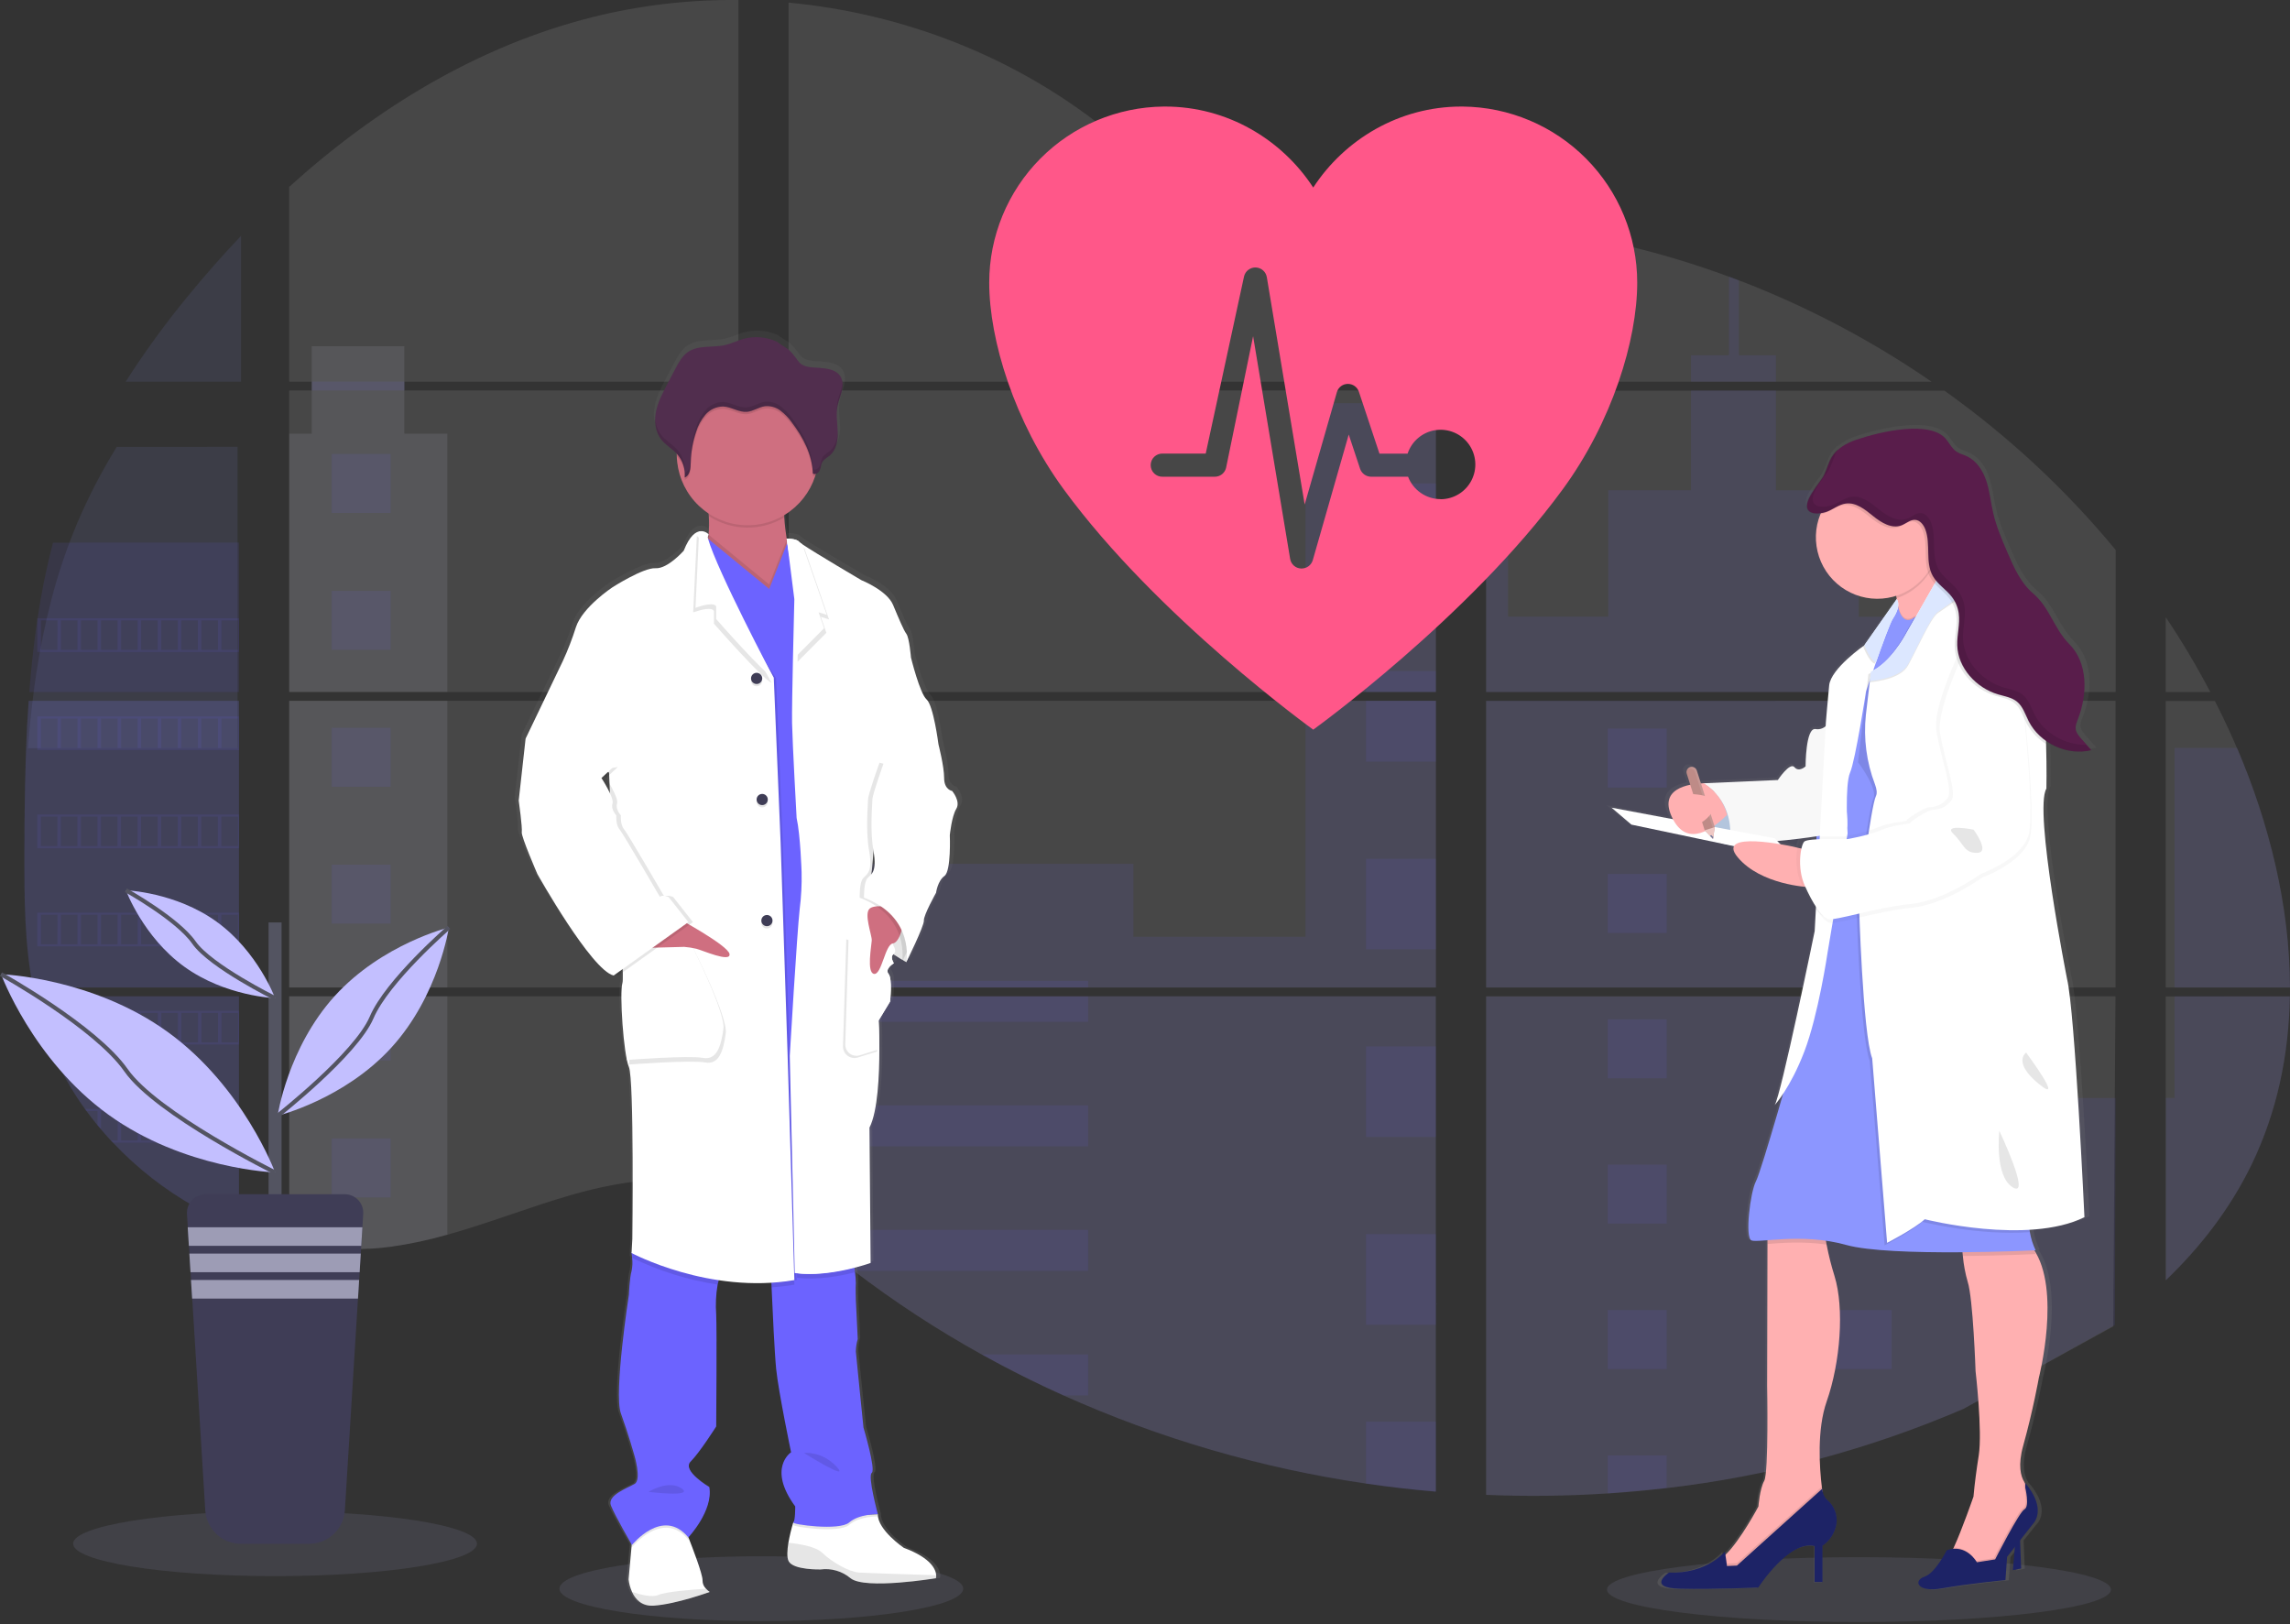 <svg width="492" height="349" viewBox="0 0 492 349" fill="none" xmlns="http://www.w3.org/2000/svg">
<rect x="0" y="0" width="492" height="349" fill="#333333" stroke="none"/>
<g clip-path="url(#clip0_238_41)">
<path opacity="0.1" d="M163.57 348.306C187.53 348.306 206.953 345.186 206.953 341.338C206.953 337.489 187.53 334.37 163.57 334.37C139.61 334.37 120.186 337.489 120.186 341.338C120.186 345.186 139.61 348.306 163.57 348.306Z" fill="#C3BFFF"/>
<path opacity="0.1" d="M399.396 348.501C429.294 348.501 453.532 345.382 453.532 341.533C453.532 337.685 429.294 334.566 399.396 334.566C369.498 334.566 345.26 337.685 345.26 341.533C345.26 345.382 369.498 348.501 399.396 348.501Z" fill="#C3BFFF"/>
<path opacity="0.1" d="M6.162 150.578H51.349V212.167H9.47C9.359 212.799 9.252 213.435 9.136 214.072H51.349V263.742C51.273 263.72 51.206 263.693 51.135 263.667C49.942 263.195 48.758 262.696 47.573 262.162L46.816 261.819C45.629 261.258 44.442 260.664 43.254 260.038C42.84 259.82 42.426 259.593 42.017 259.361C35.425 255.669 29.438 250.99 24.261 245.488C24.109 245.341 23.967 245.185 23.816 245.043C23.094 244.259 22.386 243.466 21.701 242.656L20.944 241.766C20.133 240.773 19.35 239.753 18.588 238.72C18.477 238.569 18.37 238.417 18.255 238.275C15.158 233.982 12.587 229.333 10.597 224.428C10.534 224.281 10.481 224.121 10.423 223.983C9.811 222.41 9.27 220.822 8.798 219.219C8.593 218.547 8.397 217.883 8.228 217.184C8.166 216.98 8.112 216.779 8.063 216.579C5.534 206.708 5.236 196.454 5.236 186.272C5.236 185.083 5.236 183.89 5.236 182.71C5.236 178.592 5.285 174.446 5.356 170.306C5.356 169.233 5.401 168.164 5.423 167.087C5.485 164.353 5.574 161.619 5.69 158.886C5.717 158.124 5.752 157.367 5.793 156.61C5.793 156.174 5.815 155.738 5.859 155.301C5.966 153.716 6.055 152.145 6.162 150.578Z" fill="#6C63FF"/>
<path opacity="0.1" d="M51.786 82.003H27C31.029 75.697 35.431 69.637 40.183 63.855C43.865 59.332 47.752 54.924 51.786 50.676V82.003Z" fill="#8C96FF"/>
<path opacity="0.1" d="M51.044 96V160.764H6C6 160.577 6.031 160.385 6.045 160.198C6.085 159.686 6.125 159.174 6.169 158.667C6.218 158.07 6.272 157.469 6.329 156.886C6.387 156.302 6.45 155.59 6.516 154.944C6.583 154.299 6.646 153.644 6.721 152.999C6.797 152.353 6.864 151.708 6.944 151.066C7.024 150.425 7.095 149.775 7.18 149.134C7.247 148.6 7.318 148.07 7.389 147.536C7.492 146.783 7.598 146.026 7.714 145.278C7.714 145.167 7.745 145.051 7.763 144.944C8.576 139.469 9.683 134.041 11.08 128.685C12.543 123.066 14.41 117.56 16.668 112.211C19.067 106.615 21.877 101.204 25.074 96.022L51.044 96Z" fill="#8C96FF"/>
<path opacity="0.1" d="M62.137 150.573V212.167H158.65V150.573H62.137ZM62.137 214.068V266.961C62.689 267.077 63.236 267.189 63.78 267.282C64.519 267.424 65.253 267.554 66.006 267.665C66.148 267.687 66.295 267.709 66.451 267.723C66.745 267.772 67.048 267.812 67.341 267.852C68.085 267.954 68.824 268.039 69.568 268.106C69.919 268.141 70.276 268.172 70.632 268.199L71.491 268.266C71.959 268.302 72.422 268.328 72.88 268.342C73.165 268.342 73.45 268.368 73.744 268.377C73.966 268.377 74.189 268.377 74.421 268.377C74.652 268.377 74.982 268.377 75.262 268.377C75.645 268.377 76.028 268.377 76.406 268.377H76.918C77.301 268.377 77.684 268.377 78.063 268.342H78.089C78.352 268.342 78.619 268.342 78.886 268.306C78.96 268.31 79.035 268.31 79.109 268.306C79.332 268.306 79.554 268.306 79.768 268.275H79.924L81.415 268.159C81.905 268.115 82.399 268.057 82.898 268.003L83.913 267.883C88.043 267.304 92.127 266.436 96.135 265.283C105.137 262.772 113.944 259.259 122.942 256.685C134.576 253.368 147.43 251.739 158.672 255.795V214.068H62.137ZM158.65 82.003V0.004C148.083 -0.11 137.545 1.126 127.292 3.682C102.853 9.822 80.925 23.139 62.137 40.147V81.998H66.981V83.9H62.137V148.672H158.65V83.904H86.869V82.003H158.65ZM282.616 54.305C276.57 54.091 270.559 52.177 265.123 49.22C254.727 43.566 246.423 34.835 237.144 27.466C217.866 12.119 193.957 2.858 169.429 0.561V82.003H307.206L307.549 81.642L282.616 54.305ZM295.167 52.079L308.475 66.682V48.25C304.018 48.802 300.114 50.115 295.185 52.061L295.167 52.079ZM308.475 280.096V214.068H280.118C280.043 213.787 279.967 213.502 279.878 213.217C279.962 213.502 280.034 213.787 280.114 214.068H169.447V261.819C170.497 262.598 171.535 263.417 172.563 264.25C173.672 265.14 174.767 266.08 175.867 267.002L176.976 267.919C177.505 268.364 178.04 268.809 178.578 269.228C179.647 270.094 180.726 270.949 181.815 271.792C182.354 272.237 182.906 272.638 183.454 273.057C192.148 279.704 201.319 285.702 210.893 291.004C213.039 292.191 215.205 293.35 217.389 294.481C218.845 295.225 220.31 295.964 221.779 296.681C223.988 297.758 226.214 298.797 228.458 299.797C249.146 309.084 271.023 315.457 293.462 318.733C298.445 319.469 303.448 320.048 308.471 320.47V280.091H308.916L308.475 280.096ZM169.447 83.904V148.672H308.493V83.904H169.447ZM169.447 150.573V212.167H308.493V150.573H169.447ZM319.285 48.17V68.731L336.271 50.093C330.643 49.185 324.981 48.536 319.285 48.147V48.17ZM319.285 150.595V212.167H454.525V150.573L319.285 150.595ZM454.031 284.984L454.507 214.068H319.285V321.177C327.996 321.543 336.721 321.439 345.421 320.866H345.572C349.727 320.605 353.864 320.225 357.981 319.726H358.074C380.038 317.17 401.514 311.439 421.831 302.714M480.602 160.716C480.095 159.518 479.565 158.329 479.026 157.154C478.02 154.928 476.956 152.764 475.86 150.6H465.308V212.167H491.987C491.973 194.731 487.561 176.922 480.615 160.693L480.602 160.716ZM465.308 214.09V275.087C472.824 267.883 479.173 259.642 483.745 250.221C489.244 238.876 491.76 226.592 491.964 214.081L465.308 214.09ZM465.308 132.648V148.676H474.872C471.979 143.159 468.791 137.801 465.322 132.626L465.308 132.648ZM373.59 60.253C372.887 59.986 372.183 59.715 371.476 59.452C364.009 56.695 356.38 54.402 348.631 52.586L322.638 81.112L322.139 81.642L322.473 82.007H414.984C402.1 73.138 388.209 65.829 373.604 60.231L373.59 60.253ZM417.695 83.926H321.182L319.285 85.663V148.672H335.91H335.937H454.543V118.151C443.814 105.175 431.43 93.662 417.708 83.904L417.695 83.926Z" fill="white"/>
<path opacity="0.1" d="M51.349 116.575V148.672H6.304C6.304 148.485 6.336 148.294 6.349 148.107C6.389 147.595 6.429 147.083 6.474 146.575C6.523 145.978 6.576 145.377 6.634 144.794C6.692 144.211 6.754 143.498 6.821 142.853C6.888 142.207 6.95 141.553 7.026 140.907C7.101 140.262 7.168 139.616 7.248 138.975C7.328 138.334 7.4 137.684 7.484 137.043C7.551 136.508 7.622 135.978 7.694 135.444C7.796 134.692 7.903 133.935 8.019 133.187C8.019 133.076 8.05 132.96 8.068 132.853C8.88 127.377 9.987 121.949 11.384 116.593L51.349 116.575Z" fill="#6C63FF"/>
<path opacity="0.1" d="M6.162 150.578H51.349V212.167H9.47C9.359 212.799 9.252 213.435 9.136 214.072H51.349V263.742C51.273 263.72 51.206 263.693 51.135 263.667C49.942 263.195 48.758 262.696 47.573 262.162L46.816 261.819C45.629 261.258 44.442 260.664 43.254 260.038C42.84 259.82 42.426 259.593 42.017 259.361C35.425 255.669 29.438 250.99 24.261 245.488C24.109 245.341 23.967 245.185 23.816 245.043C23.094 244.259 22.386 243.466 21.701 242.656L20.944 241.766C20.133 240.773 19.35 239.753 18.588 238.72C18.477 238.569 18.37 238.417 18.255 238.275C15.158 233.982 12.587 229.333 10.597 224.428C10.534 224.281 10.481 224.121 10.423 223.983C9.811 222.41 9.27 220.822 8.798 219.219C8.593 218.547 8.397 217.883 8.228 217.184C8.166 216.98 8.112 216.779 8.063 216.579C5.534 206.708 5.236 196.454 5.236 186.272C5.236 185.083 5.236 183.89 5.236 182.71C5.236 178.592 5.285 174.446 5.356 170.306C5.356 169.233 5.401 168.164 5.423 167.087C5.485 164.353 5.574 161.619 5.69 158.886C5.717 158.124 5.752 157.367 5.793 156.61C5.793 156.174 5.815 155.738 5.859 155.301C5.966 153.716 6.055 152.145 6.162 150.578Z" fill="#8C96FF"/>
<path opacity="0.1" d="M96.112 93.178V148.672H62.137V93.178H66.981V74.389H86.865V93.178H96.112Z" fill="#E0DEFF"/>
<path opacity="0.1" d="M96.112 150.573H62.141V212.162H96.112V150.573Z" fill="#E0DEFF"/>
<path opacity="0.1" d="M62.137 214.072H96.112V265.274C92.105 266.426 88.021 267.293 83.891 267.87L82.876 267.995C82.377 268.052 81.883 268.101 81.393 268.15C80.903 268.199 80.396 268.235 79.901 268.266H79.746C79.532 268.266 79.3 268.293 79.091 268.297H78.864C78.597 268.297 78.33 268.324 78.063 268.333C77.684 268.355 77.306 268.36 76.918 268.364C76.754 268.364 76.598 268.364 76.433 268.364C76.05 268.364 75.672 268.364 75.289 268.364H74.447C74.22 268.364 74.002 268.364 73.766 268.364L72.907 268.333C72.462 268.333 71.981 268.284 71.518 268.253L70.663 268.19L69.599 268.092C68.851 268.026 68.107 267.941 67.373 267.839L66.482 267.714L66.037 267.652C65.293 267.536 64.559 267.411 63.811 267.269C63.263 267.175 62.72 267.06 62.168 266.948L62.137 214.072Z" fill="#E0DEFF"/>
<path opacity="0.1" d="M308.493 86.624H280.479V148.668H308.493V86.624Z" fill="#6C63FF"/>
<path opacity="0.1" d="M308.497 150.573V212.167H169.447V185.6H243.511V201.272H280.479V150.573H308.497Z" fill="#6C63FF"/>
<path opacity="0.1" d="M308.938 280.109H308.493V320.514C303.477 320.09 298.475 319.512 293.489 318.782C271.038 315.495 249.153 309.109 228.458 299.806C222.483 297.117 216.63 294.182 210.898 291C201.324 285.695 192.151 279.697 183.454 273.052C181.269 271.378 179.113 269.666 176.985 267.914C175.511 266.699 174.046 265.452 172.563 264.241C171.535 263.409 170.497 262.589 169.447 261.806V214.072H280.109C280.034 213.787 279.958 213.502 279.878 213.222C279.962 213.502 280.043 213.787 280.118 214.072H308.493V280.083C308.644 280.087 308.791 280.1 308.938 280.109Z" fill="#6C63FF"/>
<path opacity="0.1" d="M381.556 82.003H363.301V76.331H371.484V59.434C372.194 59.692 372.9 59.958 373.604 60.231V76.331H381.556V82.003Z" fill="#6C63FF"/>
<path opacity="0.1" d="M425.536 148.672H335.919C335.919 148.672 335.919 148.672 335.95 148.694L335.91 148.672H319.285V86.629H323.996V132.488H345.523V105.329H363.305V83.908H381.56V105.346H399.343V132.506H425.536V148.672Z" fill="#6C63FF"/>
<path opacity="0.1" d="M319.285 150.573V212.167H425.536V150.573H319.285ZM454.378 284.668L454.525 235.915H425.536V214.099H319.285V321.178C327.996 321.543 336.721 321.439 345.42 320.866H345.572C349.727 320.605 353.864 320.225 357.98 319.726H358.074C380.038 317.17 401.514 311.439 421.831 302.714" fill="#6C63FF"/>
<path opacity="0.1" d="M467.196 214.072H491.982C491.764 226.579 489.253 238.863 483.759 250.207C479.186 259.633 472.833 267.874 465.326 275.074V235.893H467.196V214.072Z" fill="#6C63FF"/>
<path opacity="0.1" d="M491.996 212.167H467.196V160.693H480.615C487.561 176.922 491.973 194.731 491.996 212.167Z" fill="#6C63FF"/>
<path opacity="0.1" d="M308.497 103.873H293.489V123.325H308.497V103.873Z" fill="#6C63FF"/>
<path opacity="0.1" d="M308.497 144.193H293.489V148.672H308.497V144.193Z" fill="#6C63FF"/>
<path opacity="0.1" d="M308.497 150.573H293.489V163.641H308.497V150.573Z" fill="#6C63FF"/>
<path opacity="0.1" d="M308.497 184.513H293.489V203.966H308.497V184.513Z" fill="#6C63FF"/>
<path opacity="0.1" d="M308.497 224.833H293.489V244.286H308.497V224.833Z" fill="#6C63FF"/>
<path opacity="0.1" d="M308.493 280.082C308.644 280.082 308.791 280.082 308.938 280.109H308.493V284.628H293.489V265.154H308.493V280.082Z" fill="#6C63FF"/>
<path opacity="0.1" d="M308.493 305.465V320.492C303.477 320.067 298.475 319.49 293.489 318.76V305.465H308.493Z" fill="#6C63FF"/>
<path opacity="0.1" d="M233.769 210.738H169.447V212.167H233.769V210.738Z" fill="#6C63FF"/>
<path opacity="0.1" d="M233.769 214.068H169.447V219.544H233.769V214.068Z" fill="#6C63FF"/>
<path opacity="0.1" d="M233.769 237.496H169.447V246.303H233.769V237.496Z" fill="#6C63FF"/>
<path opacity="0.1" d="M233.765 264.254V273.061H183.454C181.269 271.393 179.111 269.68 176.98 267.923C175.506 266.708 174.046 265.461 172.559 264.254H233.765Z" fill="#6C63FF"/>
<path opacity="0.1" d="M233.765 291.008V299.806H228.453C222.484 297.114 216.632 294.177 210.898 290.995L233.765 291.008Z" fill="#6C63FF"/>
<path opacity="0.1" d="M358.087 156.544H345.425V169.206H358.087V156.544Z" fill="#6C63FF"/>
<path opacity="0.1" d="M83.922 97.546H71.26V110.208H83.922V97.546Z" fill="#6C63FF"/>
<path opacity="0.1" d="M83.922 126.958H71.26V139.62H83.922V126.958Z" fill="#6C63FF"/>
<path opacity="0.1" d="M83.922 156.37H71.26V169.032H83.922V156.37Z" fill="#6C63FF"/>
<path opacity="0.1" d="M83.922 185.778H71.26V198.44H83.922V185.778Z" fill="#6C63FF"/>
<path opacity="0.1" d="M83.922 215.19H71.26V227.852H83.922V215.19Z" fill="#6C63FF"/>
<path opacity="0.1" d="M83.922 244.602H71.26V257.264H83.922V244.602Z" fill="#6C63FF"/>
<path opacity="0.1" d="M406.426 156.544H393.764V169.206H406.426V156.544Z" fill="#6C63FF"/>
<path opacity="0.1" d="M358.087 187.777H345.425V200.439H358.087V187.777Z" fill="#6C63FF"/>
<path opacity="0.1" d="M406.426 187.777H393.764V200.439H406.426V187.777Z" fill="#6C63FF"/>
<path opacity="0.1" d="M358.087 219.005H345.425V231.668H358.087V219.005Z" fill="#6C63FF"/>
<path opacity="0.1" d="M406.426 219.005H393.764V231.668H406.426V219.005Z" fill="#6C63FF"/>
<path opacity="0.1" d="M358.087 250.239H345.425V262.901H358.087V250.239Z" fill="#6C63FF"/>
<path opacity="0.1" d="M406.426 250.239H393.764V262.901H406.426V250.239Z" fill="#6C63FF"/>
<path opacity="0.1" d="M358.087 281.472H345.425V294.134H358.087V281.472Z" fill="#6C63FF"/>
<path opacity="0.1" d="M406.426 281.472H393.764V294.134H406.426V281.472Z" fill="#6C63FF"/>
<path opacity="0.1" d="M345.425 320.866V312.7H358.083V319.704L345.425 320.866Z" fill="#6C63FF"/>
<path opacity="0.1" d="M8.014 132.844V140.088H51.349V132.844H8.014ZM12.333 139.634H8.798V133.289H12.36L12.333 139.634ZM16.647 139.634H13.085V133.289H16.647V139.634ZM20.953 139.634H17.391V133.289H20.953V139.634ZM25.267 139.634H21.709V133.289H25.271L25.267 139.634ZM29.577 139.634H26.015V133.289H29.577V139.634ZM33.891 139.634H30.329V133.289H33.891V139.634ZM38.205 139.634H34.644V133.289H38.205V139.634ZM42.515 139.634H38.953V133.289H42.515V139.634ZM46.825 139.634H43.263V133.289H46.825V139.634ZM51.135 139.634H47.573V133.289H51.135V139.634Z" fill="#6C63FF"/>
<path opacity="0.1" d="M8.014 153.921V161.165H51.349V153.921H8.014ZM12.333 160.707H8.798V154.38H12.36L12.333 160.707ZM16.647 160.707H13.085V154.38H16.647V160.707ZM20.953 160.707H17.391V154.38H20.953V160.707ZM25.267 160.707H21.709V154.38H25.271L25.267 160.707ZM29.577 160.707H26.015V154.38H29.577V160.707ZM33.891 160.707H30.329V154.38H33.891V160.707ZM38.205 160.707H34.644V154.38H38.205V160.707ZM42.515 160.707H38.953V154.38H42.515V160.707ZM46.825 160.707H43.263V154.38H46.825V160.707ZM51.135 160.707H47.573V154.38H51.135V160.707Z" fill="#6C63FF"/>
<path opacity="0.1" d="M8 175V182.257H51.334V175H8ZM12.319 181.785H8.784V175.454H12.345L12.319 181.785ZM16.633 181.785H13.071V175.454H16.633V181.785ZM20.939 181.785H17.377V175.454H20.939V181.785ZM25.253 181.785H21.695V175.454H25.257L25.253 181.785ZM29.563 181.785H26.001V175.454H29.563V181.785ZM33.877 181.785H30.315V175.454H33.877V181.785ZM38.191 181.785H34.629V175.454H38.191V181.785ZM42.501 181.785H38.939V175.454H42.501V181.785ZM46.811 181.785H43.249V175.454H46.811V181.785ZM51.121 181.785H47.559V175.454H51.121V181.785Z" fill="#6C63FF"/>
<path opacity="0.1" d="M8.014 196.094V203.329H51.349V196.094H8.014ZM12.333 202.879H8.798V196.543H12.36L12.333 202.879ZM16.647 202.879H13.085V196.543H16.647V202.879ZM20.953 202.879H17.391V196.543H20.953V202.879ZM25.267 202.879H21.709V196.543H25.271L25.267 202.879ZM29.577 202.879H26.015V196.543H29.577V202.879ZM33.891 202.879H30.329V196.543H33.891V202.879ZM38.205 202.879H34.644V196.543H38.205V202.879ZM42.515 202.879H38.953V196.543H42.515V202.879ZM46.825 202.879H43.263V196.543H46.825V202.879ZM51.135 202.879H47.573V196.543H51.135V202.879Z" fill="#6C63FF"/>
<path opacity="0.1" d="M8.201 217.176C8.375 217.857 8.571 218.538 8.776 219.21V217.63H12.337V223.961H10.432C10.49 224.108 10.547 224.268 10.605 224.406H51.349V217.176H8.201ZM16.661 223.961H13.099V217.63H16.661V223.961ZM20.966 223.961H17.404V217.63H20.966V223.961ZM25.28 223.961H21.709V217.63H25.271L25.28 223.961ZM29.59 223.961H26.028V217.63H29.59V223.961ZM33.904 223.961H30.343V217.63H33.904V223.961ZM38.219 223.961H34.657V217.63H38.219V223.961ZM42.529 223.961H38.967V217.63H42.529V223.961ZM46.839 223.961H43.277V217.63H46.839V223.961ZM51.148 223.961H47.587V217.63H51.148V223.961Z" fill="#6C63FF"/>
<path opacity="0.1" d="M18.263 238.262C18.375 238.404 18.482 238.565 18.597 238.707H20.953V241.748C21.206 242.051 21.456 242.354 21.714 242.638V238.689H25.276V245.043H23.833C23.976 245.19 24.114 245.345 24.279 245.488H51.362V238.262H18.263ZM29.577 245.043H26.015V238.716H29.577V245.043ZM33.891 245.043H30.329V238.716H33.891V245.043ZM38.205 245.043H34.644V238.716H38.205V245.043ZM42.515 245.043H38.953V238.716H42.515V245.043ZM46.825 245.043H43.263V238.716H46.825V245.043ZM51.135 245.043H47.573V238.716H51.135V245.043Z" fill="#6C63FF"/>
<path opacity="0.1" d="M42.034 259.344C42.44 259.575 42.854 259.789 43.272 260.02V259.798H46.834V261.801L47.591 262.153V259.798H51.153V263.649C51.221 263.683 51.293 263.71 51.366 263.729V259.344H42.034Z" fill="#6C63FF"/>
<path opacity="0.1" d="M279.878 213.217C279.962 213.502 280.034 213.787 280.114 214.068C280.042 213.787 279.967 213.502 279.878 213.217ZM66.999 81.99V83.891H86.887V81.99H66.999ZM279.878 213.217C279.962 213.502 280.034 213.787 280.114 214.068C280.042 213.787 279.967 213.502 279.878 213.217ZM279.878 213.217C279.962 213.502 280.034 213.787 280.114 214.068C280.042 213.787 279.967 213.502 279.878 213.217Z" fill="#6C63FF"/>
<path d="M205.519 169.041C205.519 169.041 203.765 168.796 203.765 166.241C203.765 163.685 202.51 158.912 202.51 158.912C202.51 158.89 201.423 150.6 199.923 149.282C198.422 147.964 196.494 140.226 196.494 140.226C196.494 140.226 196.165 136.027 195.493 135.124C194.82 134.22 193.912 132.007 192.572 128.85C191.232 125.694 185.644 123.507 185.644 123.507C185.644 123.507 175.542 117.648 172.679 115.738C172.419 115.581 172.176 115.398 171.953 115.19C171.455 114.536 169.282 114.523 169.282 114.523C169.055 113.089 168.837 111.442 168.765 109.95C168.765 109.79 168.765 109.63 168.743 109.469C171.935 107.582 174.34 104.607 175.515 101.09C175.569 100.921 175.613 100.743 175.662 100.573C175.853 100.51 176.029 100.408 176.179 100.273C176.328 100.138 176.448 99.974 176.53 99.79C176.788 99.216 176.793 98.543 177.113 98.009C177.487 97.377 178.2 97.038 178.761 96.562C180.177 95.36 180.542 93.334 180.475 91.491C180.43 89.999 180.19 88.494 180.284 87.012L180.31 86.638C180.337 86.415 180.368 86.192 180.408 85.979C180.626 84.875 181.103 83.833 181.37 82.737C181.637 81.642 181.664 80.409 181.04 79.465C180.128 78.08 178.227 77.804 176.557 77.662C174.665 77.501 172.973 77.711 171.762 76.139C171.195 75.318 170.557 74.547 169.856 73.837C169.607 73.606 167.185 72.128 167.185 72.03C164.821 70.935 162.141 70.729 159.638 71.451C158.383 71.816 157.198 72.412 155.925 72.711C153.178 73.361 150.017 72.657 147.684 74.229C146.384 75.12 145.604 76.535 144.874 77.916C144.281 79.052 143.678 80.188 143.067 81.322C142.083 83.187 141.081 85.084 140.667 87.15C140.58 87.599 140.526 88.055 140.506 88.512V88.534C140.506 88.699 140.506 88.864 140.506 89.029V89.238C140.506 89.394 140.506 89.545 140.533 89.683C140.56 89.821 140.555 89.866 140.569 89.959C140.582 90.053 140.604 90.262 140.631 90.404C140.658 90.547 140.711 90.796 140.765 90.992C140.787 91.077 140.818 91.157 140.845 91.237C140.889 91.388 140.943 91.535 141.001 91.682C141.032 91.758 141.063 91.838 141.099 91.914C141.165 92.07 141.246 92.221 141.326 92.359C141.361 92.421 141.388 92.479 141.424 92.537C141.548 92.744 141.685 92.943 141.833 93.134C142.786 94.322 144.189 95.079 145.226 96.192C145.226 96.237 145.226 96.281 145.226 96.322C145.226 96.446 145.226 96.566 145.226 96.691C145.281 99.173 145.942 101.605 147.151 103.774C148.36 105.942 150.08 107.783 152.163 109.135C152.163 109.304 152.185 109.478 152.194 109.647C152.281 110.969 152.264 112.295 152.145 113.614C151.964 113.401 151.737 113.231 151.481 113.117C151.225 113.003 150.947 112.948 150.667 112.955C150.475 112.946 150.284 112.963 150.097 113.004L150.057 112.973V113.013C149.077 113.254 147.871 114.273 146.717 117.172C146.717 117.172 143.209 121.125 140.538 120.961C137.866 120.796 131.103 125.075 131.103 125.075C131.103 125.075 124.505 129.358 123.089 133.721C122.298 136.195 121.349 138.616 120.248 140.969L112.092 157.777L110.587 171.112C110.587 171.112 111.419 177.042 111.255 177.946C111.09 178.85 114.679 187.002 114.679 187.002C114.679 187.002 126.535 207.834 131.379 208.903L131.726 208.658C131.934 208.766 132.154 208.849 132.381 208.903L133.378 208.2C133.438 208.984 133.413 209.772 133.303 210.55C132.635 212.607 133.552 226.031 134.718 228.662C135.885 231.294 135.471 265.795 135.471 265.795L135.306 268.84C135.306 268.84 135.306 268.938 135.346 269.107L135.306 269.829L135.426 269.891C135.551 270.857 135.511 271.837 135.306 272.789C134.888 274.125 134.718 277.901 134.718 277.901C134.718 277.901 131.384 299.218 132.964 303.502C134.545 307.785 135.889 312.478 135.889 312.478C135.889 312.478 137.559 317.82 135.97 318.733C134.38 319.646 129.861 321.177 130.791 323.404C131.637 325.461 134.848 330.973 135.324 331.778L135.284 332.201L134.629 339.294C134.735 340.23 134.989 341.144 135.382 342.001C136.099 343.546 137.492 345.149 140.141 344.975C140.587 344.944 141.103 344.89 141.602 344.824C146.45 344.174 152.421 342.01 152.421 342.01C152.111 341.813 151.827 341.578 151.575 341.311C151.337 341.08 151.148 340.803 151.02 340.497C150.892 340.191 150.828 339.862 150.831 339.53C150.903 338.239 148.485 332.086 147.884 330.572C147.79 330.354 147.741 330.229 147.741 330.229C147.741 330.229 153.253 324.468 152.336 319.361C152.336 319.361 146.237 315.799 148.245 313.844C150.253 311.89 153.841 306.275 153.841 306.275C153.841 306.275 154.006 285.283 153.841 282.148C153.669 279.973 153.773 277.784 154.148 275.635C154.215 275.31 154.295 274.993 154.38 274.682C157.157 275.096 159.96 275.309 162.768 275.318C163.792 275.318 164.834 275.318 165.885 275.256C165.885 275.553 165.898 275.873 165.925 276.218C166.156 281.418 166.588 290.536 166.94 293.925C167.439 298.782 170.195 311.872 170.195 311.872C170.195 311.872 164.936 315.247 171.112 323.564C171.112 323.564 171.112 326.578 170.702 327.014C170.265 328.441 169.912 329.892 169.647 331.36C169.389 332.927 169.282 334.512 169.7 335.336C170.702 337.304 176.713 337.143 176.713 337.143L176.86 337.117C177.994 336.999 179.141 337.109 180.233 337.438C181.326 337.767 182.341 338.311 183.222 339.036C185.506 340.87 194.175 340.064 198.868 339.481C200.706 339.249 201.935 339.036 201.935 339.036C201.995 338.828 202.016 338.61 201.998 338.395C201.949 337.241 201.045 334.712 194.918 332.455C194.918 332.455 189.157 328.582 189.237 325.207H189.117H188.449C188.934 325.18 189.246 325.207 189.246 325.207C189.246 325.207 186.989 316.97 187.91 316.302C188.832 315.634 186.072 306.507 186.072 306.507C186.072 306.507 184.491 291.191 184.406 290.118C184.41 289.197 184.549 288.282 184.82 287.402L184.406 279.005C184.406 279.005 184.326 276.213 184.406 275.305C184.393 274.517 184.329 273.73 184.215 272.95C184.175 272.638 184.135 272.313 184.09 271.993C186.25 271.445 187.652 270.937 187.652 270.937L187.403 241.708C189.237 238.146 189.576 230.332 189.567 224.789C189.567 221.227 189.406 218.591 189.406 218.591L191.913 214.5C191.913 214.5 192.492 209.602 191.575 208.529C191.169 208.044 191.352 207.541 191.686 207.127C191.859 206.989 192.042 206.864 192.234 206.753C192.234 206.753 192.207 206.713 192.176 206.655C192.351 206.508 192.537 206.376 192.732 206.258C192.732 206.258 191.842 204.878 192.639 204.295C193.387 204.802 194.055 205.185 194.562 205.497C194.527 205.822 194.491 206.009 194.491 206.009L194.705 205.564C195.194 205.84 195.493 206.009 195.493 206.009C195.493 206.009 199.42 198.186 199.335 197.033C199.25 195.88 202.006 191.022 202.006 191.022C202.006 191.022 202.34 188.471 203.845 187.403C205.35 186.334 205.012 178.592 205.012 178.592C205.012 178.592 205.43 174.558 206.432 172.91C207.434 171.263 205.519 169.041 205.519 169.041ZM130.382 165.609L130.458 167.474C130.012 166.757 129.692 166.241 129.692 166.241L130.382 165.609Z" fill="url(#paint0_linear_238_41)"/>
<path d="M195.706 202.63L194.745 206.726C194.745 206.726 187.042 202.795 185.653 197.799C184.264 192.804 187.977 190.907 187.977 190.907L195.154 193.948L195.706 202.63Z" fill="white"/>
<path opacity="0.1" d="M195.706 202.63L194.745 206.726C194.745 206.726 187.042 202.795 185.653 197.799C184.264 192.804 187.977 190.907 187.977 190.907L195.154 193.948L195.706 202.63Z" fill="black"/>
<path d="M152.479 342.037C152.479 342.037 145.355 344.655 140.458 344.984C137.857 345.158 136.491 343.564 135.787 342.028C135.403 341.174 135.155 340.265 135.052 339.334L135.689 332.277L136.028 328.519L146.433 325.817L147.906 330.323L148.044 330.665C148.637 332.17 151.01 338.292 150.938 339.57C150.935 339.897 150.999 340.222 151.124 340.524C151.25 340.826 151.435 341.1 151.669 341.329C151.907 341.598 152.18 341.836 152.479 342.037Z" fill="white"/>
<path d="M201.138 338.448C201.156 338.662 201.135 338.878 201.076 339.085C201.076 339.085 185.84 341.627 182.724 339.085C181.845 338.342 180.821 337.791 179.716 337.468C178.612 337.144 177.453 337.055 176.312 337.206C176.312 337.206 170.417 337.366 169.433 335.425C169.024 334.61 169.131 333.03 169.384 331.471C169.643 330.011 169.988 328.568 170.417 327.148L170.653 326.961L172.056 325.835L188.476 325.349H188.601C188.52 328.706 194.175 332.558 194.175 332.558C200.181 334.784 201.067 337.299 201.138 338.448Z" fill="white"/>
<path opacity="0.1" d="M201.138 338.448C201.154 338.662 201.131 338.878 201.072 339.085C201.072 339.085 185.84 341.627 182.724 339.085C181.845 338.343 180.822 337.792 179.718 337.469C178.615 337.145 177.456 337.056 176.317 337.206C176.317 337.206 170.417 337.366 169.438 335.425C169.028 334.606 169.131 333.03 169.384 331.471C171.655 331.698 175.239 332.264 176.646 333.613C178.774 335.665 182.381 337.713 184.593 337.874C186.325 337.985 196.686 338.314 201.138 338.448Z" fill="black"/>
<path opacity="0.1" d="M152.479 342.037C152.479 342.037 145.355 344.655 140.458 344.984C137.857 345.158 136.491 343.564 135.792 342.023C137.604 342.633 140.119 343.274 141.442 342.687C143.009 341.992 148.565 341.542 151.682 341.351C151.919 341.611 152.187 341.841 152.479 342.037Z" fill="black"/>
<path d="M163.049 131.063C157.172 128.779 149.612 121.232 151.499 117.706C151.919 116.816 152.168 115.856 152.234 114.875C152.355 113.542 152.373 112.203 152.287 110.867C152.155 108.681 151.892 106.504 151.499 104.349C151.499 104.349 169.847 104.763 168.779 107.466C168.467 108.258 168.418 109.634 168.503 111.175C168.587 112.715 168.81 114.456 169.041 115.93C169.362 117.951 169.683 119.492 169.683 119.492C169.683 119.492 168.561 121.063 167.902 121.148C167.243 121.232 171.481 134.318 163.049 131.063Z" fill="#CF6F80"/>
<path opacity="0.1" d="M148.031 330.665L147.893 330.817C142.408 324.183 135.774 332.451 135.774 332.451L135.676 332.277L136.014 328.519L146.419 325.817L147.893 330.323L148.031 330.665Z" fill="black"/>
<path opacity="0.1" d="M188.605 325.817C188.605 325.817 184.598 325.732 182.461 327.62C180.324 329.508 169.994 328.03 170.44 327.62C170.571 327.417 170.651 327.184 170.671 326.943L172.074 325.817L188.494 325.331C188.556 325.63 188.605 325.817 188.605 325.817Z" fill="black"/>
<path d="M154.856 273.72C154.558 274.458 154.331 275.223 154.18 276.004C153.808 278.144 153.705 280.322 153.872 282.487C154.037 285.603 153.872 306.489 153.872 306.489C153.872 306.489 150.351 312.059 148.387 314.023C146.424 315.986 152.394 319.512 152.394 319.512C153.285 324.588 147.888 330.323 147.888 330.323C142.403 323.689 135.769 331.961 135.769 331.961C135.769 331.961 132.163 325.728 131.264 323.502C130.364 321.275 134.785 319.735 136.339 318.831C137.893 317.927 136.263 312.598 136.263 312.598C136.263 312.598 134.95 307.927 133.392 303.666C131.833 299.406 135.11 278.195 135.11 278.195C135.11 278.195 135.279 274.428 135.685 273.115C135.889 272.167 135.93 271.191 135.805 270.229C135.778 269.904 135.747 269.633 135.725 269.45C135.702 269.268 135.685 269.183 135.685 269.183L135.747 269.076L137.973 264.927C137.973 264.927 155.925 271.107 154.856 273.72Z" fill="#6C63FF"/>
<path d="M188.605 325.327C188.605 325.327 184.598 325.242 182.461 327.108C180.324 328.973 169.994 327.518 170.44 327.108C170.885 326.698 170.849 323.666 170.849 323.666C164.79 315.394 169.959 312.037 169.959 312.037C169.959 312.037 167.252 299.014 166.762 294.183C166.419 290.808 165.996 281.739 165.769 276.561C165.671 274.335 165.613 272.803 165.613 272.803L170.564 271.806L171.201 271.676L183.142 269.281C183.142 269.281 183.472 271.507 183.694 273.328C183.805 274.106 183.868 274.889 183.881 275.675C183.801 276.565 183.881 279.352 183.881 279.352L184.286 287.709C184.022 288.586 183.885 289.496 183.881 290.412C183.961 291.476 185.515 306.712 185.515 306.712C185.515 306.712 188.218 315.804 187.296 316.458C186.374 317.112 188.605 325.327 188.605 325.327Z" fill="#6C63FF"/>
<path opacity="0.1" d="M168.779 107.466C168.467 108.258 168.418 109.634 168.503 111.175C166.045 112.655 163.22 113.411 160.352 113.358C157.483 113.304 154.688 112.443 152.287 110.872C152.155 108.684 151.892 106.506 151.499 104.349C151.499 104.349 169.847 104.754 168.779 107.466Z" fill="black"/>
<path d="M175.871 97.626C175.875 99.231 175.622 100.825 175.123 102.35C174.008 105.767 171.721 108.679 168.666 110.572C165.611 112.465 161.985 113.218 158.429 112.696C154.873 112.174 151.616 110.412 149.233 107.722C146.85 105.031 145.496 101.584 145.409 97.991C145.409 97.867 145.409 97.751 145.409 97.626C145.374 95.604 145.742 93.595 146.492 91.716C147.243 89.838 148.359 88.127 149.777 86.685C151.195 85.242 152.886 84.097 154.752 83.315C156.617 82.533 158.619 82.13 160.642 82.13C162.665 82.13 164.667 82.533 166.533 83.315C168.398 84.097 170.089 85.242 171.507 86.685C172.925 88.127 174.042 89.838 174.792 91.716C175.542 93.595 175.91 95.604 175.876 97.626H175.871Z" fill="#CF6F80"/>
<path opacity="0.1" d="M163.049 131.063C157.172 128.779 149.612 121.232 151.499 117.706C151.919 116.816 152.168 115.856 152.234 114.874L160.279 121.486L165.257 125.569L169.041 115.934C169.362 117.955 169.683 119.496 169.683 119.496C169.683 119.496 168.561 121.068 167.902 121.152C167.243 121.237 171.481 134.318 163.049 131.063Z" fill="black"/>
<path d="M183.854 160.284L177.136 273.15L168.374 273.725L145.685 208.28L149.407 130.582L150.19 114.167L160.279 122.452L165.262 126.535L169.157 116.62L176.401 122.933L183.854 160.284Z" fill="#6C63FF"/>
<path opacity="0.1" d="M154.856 273.72C154.558 274.458 154.331 275.223 154.18 276.004C147.804 275.02 141.612 273.085 135.809 270.265L135.689 270.203L135.729 269.486L135.751 269.112L137.978 264.962C137.978 264.962 155.925 271.107 154.856 273.72Z" fill="black"/>
<path opacity="0.1" d="M170.667 276.022C169.037 276.299 167.393 276.486 165.742 276.583C165.644 274.357 165.586 272.825 165.586 272.825L170.537 271.828L170.667 276.022Z" fill="black"/>
<path opacity="0.1" d="M183.667 273.351C180.502 274.174 175.613 275.1 171.236 274.521L171.174 271.699L183.115 269.303C183.115 269.303 183.445 271.507 183.667 273.351Z" fill="black"/>
<path opacity="0.1" d="M171.156 275.038C152.902 278.155 136.183 269.219 136.183 269.219L136.344 266.191C136.344 266.191 136.758 231.868 135.609 229.237C134.46 226.606 133.565 213.262 134.215 211.214C134.865 209.166 131.842 178.454 131.842 178.454L131.353 165.987L113.427 158.725L121.442 142.02C122.524 139.678 123.455 137.269 124.229 134.807C125.622 130.471 132.092 126.21 132.092 126.21C132.092 126.21 138.726 121.954 141.348 122.114C143.97 122.274 147.408 118.347 147.408 118.347C149.945 111.878 152.243 114.808 152.243 114.808C152.243 115.115 152.243 114.808 152.118 115.765C151.228 122.866 166.517 145.306 166.735 145.702L168.191 181.17L169.665 226.053L171.156 275.038Z" fill="black"/>
<path d="M170.667 275.038C152.412 278.155 135.689 269.219 135.689 269.219L135.854 266.191C135.854 266.191 136.268 231.868 135.115 229.237C133.962 226.606 133.071 213.262 133.726 211.214C134.38 209.166 131.353 178.454 131.353 178.454L130.858 165.987L112.924 158.699L120.939 141.993C122.019 139.65 122.95 137.241 123.726 134.781C125.115 130.444 131.588 126.183 131.588 126.183C131.588 126.183 138.222 121.927 140.84 122.087C143.458 122.247 146.9 118.32 146.9 118.32C149.442 111.851 152.243 114.781 152.243 114.781C152.243 115.088 151.976 115.226 152.118 115.738C154.077 122.626 166.027 145.279 166.245 145.676L167.719 181.143L169.193 226.027L170.667 275.038Z" fill="white"/>
<path opacity="0.1" d="M165.747 146.686C163.783 145.867 153.383 133.993 153.383 133.993V131.29C153.004 130.4 150.756 130.943 148.93 131.566L149.714 115.151L150.604 115.89C152.555 122.773 165.52 146.29 165.747 146.686Z" fill="black"/>
<path d="M166.241 145.702C164.273 144.883 153.872 133.009 153.872 133.009V130.306C153.494 129.416 151.246 129.959 149.42 130.582L150.208 114.167L151.099 114.906C153.053 121.789 166.023 145.311 166.241 145.702Z" fill="white"/>
<path opacity="0.1" d="M136.183 204.923C136.428 204.923 148.877 203.614 148.877 203.614C148.877 203.614 156.415 218.436 155.921 222.042C155.426 225.648 154.531 228.841 151.499 228.275C148.467 227.71 135.182 228.72 135.182 228.72L136.183 204.923Z" fill="black"/>
<path d="M135.689 203.939C135.934 203.939 148.383 202.63 148.383 202.63C148.383 202.63 155.916 217.456 155.426 221.058C154.937 224.66 154.033 227.857 151.005 227.291C147.978 226.726 134.687 227.736 134.687 227.736L135.689 203.939Z" fill="white"/>
<path d="M145.07 196.98C145.07 196.98 156.495 203.119 156.74 204.994C156.985 206.868 150.925 204.175 149.616 203.85C148.755 203.642 147.877 203.505 146.994 203.44L138.263 203.676L145.07 196.98Z" fill="#CF6F80"/>
<path opacity="0.1" d="M162.559 147.452C163.223 147.452 163.761 146.914 163.761 146.25C163.761 145.586 163.223 145.048 162.559 145.048C161.895 145.048 161.357 145.586 161.357 146.25C161.357 146.914 161.895 147.452 162.559 147.452Z" fill="black"/>
<path d="M162.559 146.962C163.223 146.962 163.761 146.424 163.761 145.76C163.761 145.096 163.223 144.558 162.559 144.558C161.895 144.558 161.357 145.096 161.357 145.76C161.357 146.424 161.895 146.962 162.559 146.962Z" fill="#3F3D56"/>
<path opacity="0.1" d="M164.772 199.491C165.436 199.491 165.974 198.953 165.974 198.289C165.974 197.625 165.436 197.087 164.772 197.087C164.108 197.087 163.57 197.625 163.57 198.289C163.57 198.953 164.108 199.491 164.772 199.491Z" fill="black"/>
<path d="M164.772 198.997C165.436 198.997 165.974 198.459 165.974 197.795C165.974 197.131 165.436 196.593 164.772 196.593C164.108 196.593 163.57 197.131 163.57 197.795C163.57 198.459 164.108 198.997 164.772 198.997Z" fill="#3F3D56"/>
<path opacity="0.1" d="M163.757 173.471C164.421 173.471 164.959 172.933 164.959 172.269C164.959 171.605 164.421 171.067 163.757 171.067C163.093 171.067 162.555 171.605 162.555 172.269C162.555 172.933 163.093 173.471 163.757 173.471Z" fill="black"/>
<path d="M163.757 172.982C164.421 172.982 164.959 172.444 164.959 171.78C164.959 171.116 164.421 170.578 163.757 170.578C163.093 170.578 162.555 171.116 162.555 171.78C162.555 172.444 163.093 172.982 163.757 172.982Z" fill="#3F3D56"/>
<path d="M191.468 203.191C191.468 203.191 192.287 204.42 191.468 204.994C190.649 205.568 191.548 206.957 191.548 206.957C191.548 206.957 189.504 208.155 190.404 209.233C191.303 210.31 190.733 215.176 190.733 215.176L188.276 219.246C188.276 219.246 188.422 221.868 188.431 225.412C188.431 230.942 188.106 238.716 186.308 242.26L186.557 271.338C186.557 271.338 177.951 274.481 170.747 273.524L169.678 226.864C169.678 226.864 171.237 200.404 171.811 195.328C172.147 192.693 172.284 190.036 172.22 187.381C172.22 187.381 171.976 179.438 171.152 175.751C171.152 175.751 170.261 159.781 170.172 155.359C170.132 153.245 170.244 147.074 170.368 141.205C170.506 134.79 170.662 128.739 170.662 128.739L169.037 115.881C169.037 115.881 170.662 115.716 171.152 116.37C171.371 116.575 171.61 116.759 171.864 116.918C174.669 118.815 184.58 124.647 184.58 124.647C184.58 124.647 190.065 126.829 191.379 129.954C192.692 133.08 193.605 135.297 194.242 136.188C194.878 137.078 195.226 141.263 195.226 141.263C195.226 141.263 197.113 148.966 198.587 150.27C200.061 151.575 201.138 159.874 201.138 159.874L188.115 170.114C188.115 170.114 186.971 187.149 186.726 187.808C186.481 188.467 191.468 203.191 191.468 203.191Z" fill="white"/>
<path d="M191.962 203.191C191.962 203.191 192.777 204.42 191.962 204.994C191.147 205.568 192.038 206.957 192.038 206.957C192.038 206.957 190.008 208.168 190.898 209.246C191.788 210.323 191.227 215.19 191.227 215.19L188.77 219.259C188.77 219.259 188.917 221.882 188.93 225.426C188.93 230.955 188.605 238.729 186.806 242.273L187.051 271.351C187.051 271.351 178.432 274.495 171.237 273.538L170.172 226.877C170.172 226.877 171.731 200.417 172.305 195.341C172.642 192.706 172.777 190.049 172.71 187.394C172.71 187.394 172.465 179.451 171.646 175.764C171.646 175.764 170.756 159.794 170.662 155.373C170.622 153.258 170.738 147.087 170.858 141.219C170.996 134.803 171.152 128.752 171.152 128.752L169.006 115.72C169.006 115.72 171.152 115.72 171.646 116.384C171.863 116.591 172.102 116.775 172.359 116.931C175.163 118.828 185.079 124.661 185.079 124.661C185.079 124.661 190.56 126.842 191.873 129.968C193.187 133.093 194.099 135.311 194.74 136.201C195.382 137.092 195.72 141.277 195.72 141.277C195.72 141.277 197.608 148.979 199.081 150.284C200.555 151.588 201.619 159.87 201.619 159.87L188.596 170.11C188.596 170.11 187.452 187.145 187.203 187.804C186.953 188.462 191.962 203.191 191.962 203.191Z" fill="white"/>
<path opacity="0.1" d="M176.366 132.532L177.541 135.961L171.352 142.194C171.49 135.783 171.646 129.727 171.646 129.727L169.5 116.695C169.5 116.695 171.646 116.695 172.14 117.359C172.357 117.566 172.596 117.748 172.853 117.902L178.115 133.084L176.366 132.532Z" fill="black"/>
<path d="M175.871 131.548L177.051 134.977L170.863 141.21C171.001 134.794 171.156 128.743 171.156 128.743L169.006 115.711C169.006 115.711 171.156 115.711 171.646 116.375C171.865 116.581 172.103 116.764 172.359 116.922L177.626 132.1L175.871 131.548Z" fill="white"/>
<path opacity="0.1" d="M175.871 97.626C175.875 99.231 175.622 100.825 175.123 102.35C175.039 102.363 174.953 102.359 174.871 102.339C174.788 102.318 174.711 102.281 174.643 102.23C174.527 98.223 172.554 94.461 170.128 91.259C169.447 90.293 168.621 89.437 167.679 88.722C166.727 88.007 165.543 87.672 164.358 87.782C163.022 87.965 161.842 88.873 160.493 88.989C158.712 89.136 157.118 87.902 155.351 87.84C154.632 87.847 153.923 88.007 153.271 88.309C152.62 88.612 152.04 89.05 151.571 89.594C150.642 90.693 149.952 91.972 149.545 93.352C148.845 95.444 148.463 97.629 148.414 99.835C148.392 101.081 148.271 102.644 147.114 103.098C147.201 102.181 147.097 101.256 146.808 100.382C146.519 99.507 146.051 98.702 145.435 98.018L145.409 97.991C145.409 97.867 145.409 97.751 145.409 97.626C145.374 95.604 145.742 93.595 146.492 91.716C147.243 89.838 148.359 88.127 149.777 86.685C151.195 85.242 152.886 84.097 154.752 83.315C156.617 82.533 158.619 82.13 160.642 82.13C162.665 82.13 164.667 82.533 166.533 83.315C168.398 84.097 170.089 85.242 171.507 86.685C172.925 88.127 174.042 89.838 174.792 91.716C175.542 93.595 175.91 95.604 175.876 97.626H175.871Z" fill="black"/>
<path d="M166.949 73.437C164.635 72.348 162.004 72.142 159.549 72.858C158.316 73.223 157.154 73.815 155.903 74.113C153.231 74.759 150.115 74.06 147.822 75.623C146.548 76.513 145.783 77.92 145.07 79.287L143.289 82.68C142.319 84.536 141.339 86.424 140.934 88.468C140.529 90.511 140.774 92.8 142.069 94.443C143.013 95.64 144.407 96.393 145.431 97.519C146.044 98.204 146.51 99.009 146.798 99.882C147.086 100.756 147.19 101.679 147.105 102.595C148.267 102.15 148.378 100.583 148.405 99.336C148.455 97.13 148.836 94.945 149.536 92.853C149.942 91.473 150.632 90.193 151.562 89.096C152.031 88.552 152.611 88.114 153.263 87.811C153.915 87.509 154.623 87.349 155.342 87.341C157.123 87.404 158.721 88.632 160.484 88.486C161.82 88.374 163.004 87.462 164.349 87.283C165.534 87.171 166.719 87.506 167.67 88.223C168.612 88.937 169.436 89.793 170.115 90.761C172.546 93.962 174.518 97.715 174.634 101.731C175.137 102.101 175.863 101.62 176.112 101.05C176.361 100.48 176.37 99.812 176.686 99.269C177.051 98.641 177.75 98.307 178.298 97.835C179.687 96.638 180.034 94.621 179.981 92.791C179.927 90.961 179.571 89.104 179.919 87.306C180.128 86.201 180.6 85.169 180.858 84.078C181.116 82.987 181.147 81.763 180.537 80.823C179.647 79.443 177.773 79.171 176.139 79.042C174.282 78.882 172.621 79.087 171.437 77.524C170.881 76.708 170.255 75.943 169.567 75.235C169.331 75.004 166.949 73.535 166.949 73.437Z" fill="#512E4E"/>
<path opacity="0.1" d="M118.557 167.327L113.904 158.725L112.43 171.998C112.43 171.998 113.249 177.893 113.085 178.796C112.92 179.7 116.442 187.803 116.442 187.803C116.442 187.803 128.076 208.525 132.826 209.593L148.877 198.124L144.62 192.719C144.62 192.719 143.147 192.145 142.777 192.719C142.777 192.719 134.874 179.121 134.055 178.137C133.236 177.154 133.396 175.19 133.396 175.19C133.396 175.19 132.167 173.881 132.577 172.652C132.987 171.423 130.204 167.162 130.204 167.162L132.742 164.789L118.557 167.327Z" fill="black"/>
<path d="M114.149 157.746L112.92 158.725L111.446 171.998C111.446 171.998 112.265 177.893 112.101 178.796C111.936 179.7 115.462 187.804 115.462 187.804C115.462 187.804 127.092 208.525 131.842 209.593L147.897 198.124L143.637 192.719C143.637 192.719 142.163 192.145 141.793 192.719C141.793 192.719 133.89 179.121 133.071 178.138C132.252 177.154 132.417 175.19 132.417 175.19C132.417 175.19 131.188 173.881 131.597 172.652C132.007 171.423 129.22 167.163 129.22 167.163L131.758 164.789L114.149 157.746Z" fill="white"/>
<path opacity="0.1" d="M190.404 209.74C191.294 210.822 190.733 215.68 190.733 215.68L188.276 219.749C188.276 219.749 188.422 222.376 188.431 225.916L184.3 227.207C183.926 227.323 183.53 227.349 183.145 227.282C182.76 227.214 182.396 227.055 182.085 226.819C181.773 226.582 181.523 226.275 181.354 225.921C181.186 225.568 181.104 225.18 181.116 224.789L181.829 201.811L191.468 205.497C190.649 206.067 191.548 207.465 191.548 207.465C191.548 207.465 189.504 208.658 190.404 209.74Z" fill="black"/>
<path d="M190.898 209.246C191.788 210.328 191.227 215.19 191.227 215.19L188.77 219.259C188.77 219.259 188.917 221.882 188.93 225.426L184.723 226.739C184.357 226.853 183.969 226.877 183.592 226.811C183.215 226.744 182.859 226.589 182.554 226.357C182.249 226.126 182.004 225.824 181.839 225.479C181.674 225.133 181.594 224.753 181.606 224.37L182.323 201.321L191.967 205.007C191.143 205.577 192.042 206.971 192.042 206.971C192.042 206.971 190.007 208.168 190.898 209.246Z" fill="white"/>
<path d="M194.09 198.293C194.09 198.293 193.436 202.474 191.797 202.719C190.159 202.964 189.424 209.482 187.79 209.25C186.156 209.019 187.238 203.191 187.296 202.06C187.354 200.929 185.515 196.245 186.891 195.181C188.267 194.117 192.621 195.181 192.621 195.181L194.09 198.293Z" fill="#CF6F80"/>
<path opacity="0.1" d="M197.576 166.098L200.666 159.865C200.666 159.865 201.895 164.616 201.895 167.154C201.895 169.692 203.614 169.941 203.614 169.941C203.614 169.941 205.497 172.167 204.504 173.788C203.511 175.408 203.111 179.442 203.111 179.442C203.111 179.442 203.436 187.14 201.962 188.204C200.488 189.268 200.181 191.811 200.181 191.811C200.181 191.811 197.474 196.641 197.559 197.79C197.643 198.939 193.792 206.717 193.792 206.717C193.792 206.717 195.675 197.051 184.7 192.875C184.7 192.875 184.616 189.593 185.435 188.694C186.254 187.795 187.532 187.385 186.731 182.839C185.929 178.293 186.499 172.862 186.499 171.771C186.499 170.68 188.957 163.877 188.957 163.877L197.576 166.098Z" fill="black"/>
<path d="M198.912 158.975L201.61 159.865C201.61 159.865 202.844 164.616 202.844 167.154C202.844 169.691 204.562 169.941 204.562 169.941C204.562 169.941 206.446 172.167 205.453 173.788C204.46 175.408 204.064 179.442 204.064 179.442C204.064 179.442 204.389 187.14 202.915 188.204C201.441 189.268 201.112 191.811 201.112 191.811C201.112 191.811 198.409 196.641 198.494 197.79C198.578 198.939 194.723 206.717 194.723 206.717C194.723 206.717 196.61 197.051 185.631 192.875C185.631 192.875 185.551 189.593 186.37 188.694C187.189 187.795 188.467 187.385 187.666 182.839C186.864 178.293 187.434 172.862 187.434 171.771C187.434 170.68 189.892 163.877 189.892 163.877L198.912 158.975Z" fill="white"/>
<path opacity="0.1" d="M139.318 320.536C139.318 320.536 143.619 317.834 146.441 319.797C149.264 321.761 139.318 320.536 139.318 320.536Z" fill="black"/>
<path opacity="0.1" d="M172.737 312.179C172.737 312.179 176.544 311.69 179.74 315.131C182.937 318.573 172.737 312.179 172.737 312.179Z" fill="black"/>
<g opacity="0.1">
<path d="M178.307 96.86C177.759 97.332 177.056 97.67 176.691 98.298C176.379 98.837 176.37 99.5 176.121 100.079C175.871 100.658 175.146 101.13 174.643 100.765C174.527 96.758 172.55 92.996 170.123 89.79C169.445 88.822 168.62 87.966 167.679 87.252C166.726 86.536 165.54 86.201 164.353 86.313C163.018 86.495 161.842 87.403 160.493 87.515C158.712 87.666 157.114 86.433 155.346 86.37C154.628 86.378 153.919 86.538 153.268 86.841C152.617 87.145 152.038 87.584 151.571 88.129C150.641 89.225 149.951 90.504 149.545 91.882C148.845 93.974 148.464 96.16 148.414 98.365C148.387 99.607 148.271 101.157 147.123 101.62C147.149 101.949 147.149 102.279 147.123 102.608C148.28 102.163 148.396 100.596 148.423 99.349C148.472 97.144 148.854 94.958 149.554 92.866C149.96 91.486 150.65 90.207 151.58 89.109C152.048 88.565 152.627 88.127 153.278 87.825C153.929 87.522 154.637 87.362 155.355 87.354C157.136 87.417 158.739 88.646 160.502 88.499C161.838 88.387 163.022 87.475 164.362 87.296C165.549 87.184 166.735 87.519 167.688 88.236C168.629 88.95 169.454 89.806 170.132 90.774C172.559 93.975 174.536 97.728 174.651 101.744C175.155 102.114 175.88 101.633 176.13 101.063C176.379 100.493 176.388 99.825 176.7 99.282C177.065 98.654 177.768 98.32 178.316 97.849C179.705 96.651 180.052 94.634 179.999 92.804C179.999 92.746 179.999 92.688 179.999 92.635C179.914 94.22 179.491 95.836 178.307 96.86Z" fill="black"/>
<path d="M145.44 96.544C144.416 95.418 143.018 94.665 142.078 93.472C141.287 92.416 140.835 91.144 140.783 89.826C140.642 91.473 141.103 93.116 142.078 94.451C143.018 95.649 144.416 96.402 145.44 97.528C146.423 98.63 147.013 100.027 147.118 101.5C147.186 100.603 147.073 99.702 146.784 98.851C146.496 97.999 146.039 97.215 145.44 96.544Z" fill="black"/>
<path d="M180.867 83.103C180.604 84.193 180.137 85.231 179.923 86.33C179.796 87.065 179.75 87.812 179.785 88.557C179.8 88.132 179.846 87.71 179.923 87.292C180.137 86.188 180.604 85.155 180.867 84.064C181.02 83.463 181.07 82.839 181.014 82.221C180.986 82.518 180.937 82.813 180.867 83.103Z" fill="black"/>
</g>
<path opacity="0.1" d="M59.096 338.64C83.056 338.64 102.479 335.52 102.479 331.672C102.479 327.823 83.056 324.704 59.096 324.704C35.136 324.704 15.712 327.823 15.712 331.672C15.712 335.52 35.136 338.64 59.096 338.64Z" fill="#C3BFFF"/>
<path d="M60.494 198.191H57.702V261.044H60.494V198.191Z" fill="#535461"/>
<path d="M78.036 260.853L77.862 263.685L77.613 267.692L77.511 269.357L77.266 273.364L77.159 275.029L76.909 279.036L74.096 324.481C73.973 326.436 73.111 328.272 71.683 329.613C70.255 330.955 68.37 331.702 66.411 331.703H51.781C49.822 331.702 47.937 330.955 46.51 329.613C45.083 328.271 44.221 326.436 44.1 324.481L41.3 279.005L41.05 274.998L40.948 273.333L40.699 269.326L40.596 267.661L40.347 263.653L40.169 260.822C40.138 260.277 40.219 259.731 40.406 259.219C40.594 258.706 40.884 258.237 41.259 257.84C41.634 257.444 42.087 257.128 42.588 256.913C43.09 256.697 43.63 256.587 44.176 256.588H74.1C74.644 256.592 75.181 256.708 75.678 256.929C76.175 257.149 76.622 257.469 76.991 257.869C77.36 258.268 77.643 258.739 77.823 259.253C78.002 259.766 78.075 260.311 78.036 260.853Z" fill="#3F3D56"/>
<path d="M77.862 263.685L77.613 267.678H40.579L40.329 263.685H77.862Z" fill="#9D9CB5"/>
<path d="M77.511 269.343L77.266 273.342H40.93L40.681 269.343H77.511Z" fill="#9D9CB5"/>
<path d="M77.159 275.011L76.914 279.005H41.282L41.033 275.011H77.159Z" fill="#9D9CB5"/>
<path d="M36.068 221.748C52.324 233.511 59.109 251.908 59.109 251.908C59.109 251.908 39.519 251.236 23.259 239.473C6.999 227.71 0.227 209.317 0.227 209.317C0.227 209.317 19.808 209.985 36.068 221.748Z" fill="#C3BFFF"/>
<path d="M0.214 209.317C0.214 209.317 20.552 220.604 27.075 229.949C33.597 239.295 59.109 251.908 59.109 251.908" stroke="#535461" stroke-width="0.89" stroke-miterlimit="10"/>
<path d="M46.562 198.053C55.409 204.451 59.109 214.464 59.109 214.464C59.109 214.464 48.446 214.099 39.595 207.701C30.743 201.303 27.052 191.285 27.052 191.285C27.052 191.285 37.711 191.65 46.562 198.053Z" fill="#C3BFFF"/>
<path d="M27.052 191.285C27.052 191.285 38.121 197.429 41.669 202.514C45.218 207.599 59.109 214.464 59.109 214.464" stroke="#535461" stroke-width="0.89" stroke-miterlimit="10"/>
<path d="M71.954 213.957C61.789 225.127 59.639 239.727 59.639 239.727C59.639 239.727 73.971 236.209 84.127 225.034C94.282 213.859 96.442 199.264 96.442 199.264C96.442 199.264 82.119 202.786 71.954 213.957Z" fill="#C3BFFF"/>
<path d="M96.451 199.268C96.451 199.268 83.21 210.72 79.844 218.609C76.478 226.499 59.639 239.727 59.639 239.727" stroke="#535461" stroke-width="0.89" stroke-miterlimit="10"/>
<path d="M445.086 210.025C445.086 210.025 437.735 173.454 440.549 168.903C440.549 168.903 440.651 164.674 440.482 159.282C440.482 159.077 440.482 158.872 440.482 158.663C440.977 158.993 441.493 159.291 442.027 159.554C444.62 160.885 447.596 161.27 450.442 160.64L448.216 158.16C447.681 157.568 447.125 156.927 447.009 156.143C446.893 155.359 447.214 154.66 447.49 153.961C449.605 148.619 449.716 141.9 445.642 137.822C442.201 134.393 441.364 129.968 437.628 126.838C434.899 124.545 433.398 121.183 431.983 117.933C430.785 115.186 429.578 112.417 428.893 109.505C428.358 107.23 428.145 104.875 427.41 102.653C426.675 100.431 425.3 98.272 423.149 97.279C422.383 96.927 421.533 96.727 420.834 96.259C419.917 95.64 419.365 94.634 418.701 93.753C415.331 89.3 404.044 91.923 398.701 93.73C397.249 94.186 395.904 94.931 394.748 95.921L394.797 95.841C394.837 95.774 394.886 95.707 394.93 95.64C394.346 96.113 393.84 96.677 393.434 97.31C392.655 98.543 392.33 99.981 391.68 101.317C390.897 102.898 386.538 107.31 388.412 109.086C388.544 109.206 388.694 109.302 388.857 109.371C389.561 109.664 390.336 109.742 391.084 109.594L391.003 109.785C390.363 111.353 390.035 113.03 390.037 114.723C390.037 122.038 396.07 127.969 403.519 127.969C404.919 127.97 406.311 127.755 407.646 127.332C407.677 127.501 407.704 127.67 407.735 127.84C407.735 127.906 407.758 127.973 407.766 128.04L407.53 128.369C407.519 128.349 407.505 128.33 407.49 128.312L400.5 138.08C399.432 138.832 393.279 143.285 392.931 146.624C392.566 150.279 392.201 154.558 392.201 154.558L392.152 155.475C391.847 155.73 391.489 155.916 391.105 156.02C390.721 156.124 390.318 156.143 389.926 156.076C387.744 155.72 387.744 164.09 387.744 164.09C387.744 164.09 386.293 165.426 385.296 164.269C384.298 163.111 381.662 167.033 381.662 167.033L365.144 167.746L364.766 167.768L363.875 165.012C363.78 164.721 363.573 164.48 363.3 164.341C363.028 164.202 362.711 164.176 362.419 164.269C362.35 164.291 362.283 164.32 362.219 164.353L362.157 164.389L362.041 164.469L361.983 164.522C361.951 164.551 361.921 164.583 361.894 164.616L361.841 164.678L361.814 164.705C361.711 164.847 361.643 165.011 361.615 165.184C361.587 165.358 361.601 165.535 361.654 165.702L362.419 168.066C359.232 168.708 355.972 170.515 358.631 175.493L345.158 173.004L349.517 176.664L372.019 181.308C371.72 181.842 371.916 182.617 372.847 183.707C376.854 188.414 384.156 189.691 387.094 190.021C387.87 191.757 388.84 193.4 389.984 194.918L389.73 199.607C389.73 199.607 382.29 235.341 380.928 237.153C381.616 236.374 382.245 235.545 382.811 234.673C380.652 242.015 377.633 252.064 376.841 253.569C375.567 255.973 374.387 265.701 375.839 266.325C376.284 266.516 377.557 266.423 379.374 266.285V267.091L379.294 297.629C379.294 297.629 379.659 316.36 378.657 318.145C377.655 319.931 377.388 323.675 377.388 323.675C377.388 323.675 373.381 331.062 370.207 334.031C370.185 334.054 370.161 334.075 370.135 334.094L370.037 333.399C370.037 333.399 366.222 338.217 357.78 337.945C357.78 337.945 352.7 341.249 360.233 341.427C367.767 341.605 377.388 341.16 377.388 341.16C377.388 341.16 384.107 330.919 389.734 332.255V340.015H391.458V332.13C392.257 331.604 392.941 330.921 393.468 330.123C393.995 329.325 394.355 328.428 394.525 327.486C394.673 326.516 394.565 325.524 394.212 324.608C393.859 323.692 393.273 322.884 392.513 322.264C392.171 321.955 391.897 321.579 391.708 321.159C391.518 320.739 391.418 320.285 391.413 319.824L391.351 319.877C391.351 319.722 391.311 319.561 391.293 319.397C390.799 315.389 390.18 307.121 392.366 301.004C395.362 292.616 396.271 280.933 394.089 273.978C393.385 271.755 392.807 269.494 392.357 267.206C392.303 266.917 392.255 266.641 392.21 266.383C393.701 266.584 395.178 266.882 396.631 267.273C401.685 268.667 412.74 268.925 422.179 268.849C422.201 269.107 422.228 269.379 422.259 269.651C422.427 271.539 422.779 273.405 423.309 275.225C424.494 278.787 425.037 294.49 425.037 294.49C425.037 294.49 426.564 307.402 425.732 312.656C425.286 315.576 424.841 318.511 424.587 321.458V321.516C424.587 321.516 422.085 328.64 420.255 332.509C420.211 332.607 420.162 332.705 420.117 332.798C419.629 332.842 419.149 332.949 418.688 333.114C418.688 333.114 416.235 338.012 413.79 338.822C411.346 339.632 412.156 342.299 417.691 341.32C423.225 340.34 431.582 339.539 431.582 339.539L431.943 334.543L433.643 332.415L433.198 337.397L435.01 337.041L434.77 330.982L437.552 327.5C437.552 327.5 440.914 324.508 435.918 318.622V318.751C435.865 318.666 435.816 318.577 435.758 318.493V318.466C434.93 317.184 434.271 314.793 435.478 310.55C437.659 302.883 438.928 295.924 438.928 295.924C438.928 295.924 443.799 277.282 437.944 268.462H438.202C437.602 267.221 437.178 265.902 436.943 264.544C436.913 264.384 436.886 264.219 436.862 264.05C441.194 263.8 445.446 263.017 448.915 261.325C448.901 261.307 446.813 217.069 445.086 210.025ZM390.086 179.17V179.26L389.196 179.304L390.086 179.17ZM387.032 179.593C386.886 179.626 386.748 179.691 386.631 179.785C386.248 180.327 386.008 180.956 385.932 181.615L384.543 181.303C384.543 181.303 383.568 181.094 382.166 180.858L381.502 180.19C383.328 180.039 385.224 179.816 387.032 179.593Z" fill="url(#paint1_linear_238_41)"/>
<path d="M432.993 331.044L432.463 337.353L434.24 336.997L433.973 330.153L432.993 331.044Z" fill="#1D2366"/>
<path d="M392.464 301.089C390.322 307.188 390.928 315.421 391.409 319.419C391.587 320.897 391.751 321.796 391.751 321.796C391.751 321.796 388.55 329.089 388.283 329.365C388.016 329.641 378.862 335.229 378.862 335.229L372.464 338.965C372.464 338.965 365.972 336.119 369.085 335.14C369.72 334.885 370.293 334.494 370.763 333.996C373.88 331.035 377.793 323.675 377.793 323.675C377.793 323.675 378.06 319.94 379.04 318.163C380.02 316.387 379.663 297.718 379.663 297.718L379.739 267.286V263.319L391.916 263.409C391.993 264.755 392.169 266.095 392.441 267.416C392.879 269.696 393.445 271.949 394.138 274.165C396.284 281.106 395.393 292.732 392.464 301.089Z" fill="#FFB0B1"/>
<path opacity="0.1" d="M391.751 321.796C391.751 321.796 388.55 329.089 388.283 329.365C388.016 329.641 378.862 335.229 378.862 335.229L372.464 338.965C372.464 338.965 365.972 336.119 369.085 335.14C369.72 334.885 370.293 334.494 370.763 333.996L371.039 335.941L373.172 335.852L391.426 319.428C391.587 320.897 391.751 321.796 391.751 321.796Z" fill="black"/>
<path d="M391.529 319.842L373.172 336.378L371.039 336.467L370.594 333.35C370.594 333.35 366.863 338.15 358.573 337.883C358.573 337.883 353.595 341.173 360.972 341.351C368.35 341.529 377.771 341.084 377.771 341.084C377.771 341.084 384.352 330.843 389.859 332.179V339.913H391.551V332.108C392.338 331.578 393.009 330.895 393.525 330.099C394.04 329.304 394.39 328.412 394.552 327.477C394.698 326.515 394.595 325.531 394.251 324.62C393.907 323.709 393.334 322.903 392.588 322.277C392.255 321.965 391.989 321.588 391.807 321.169C391.625 320.75 391.53 320.298 391.529 319.842Z" fill="#1D2366"/>
<path d="M434.685 310.599C433.501 314.828 434.146 317.21 434.957 318.488V318.515C435.996 320.093 436.719 321.857 437.085 323.711L437.156 324.111L428.804 336.289L424.271 338.07C424.271 338.07 416.983 335.581 418.314 334.868C418.648 334.695 419.169 333.769 419.765 332.491C421.546 328.639 424.004 321.534 424.004 321.534V321.476C424.262 318.542 424.672 315.616 425.126 312.705C425.941 307.464 424.445 294.601 424.445 294.601C424.445 294.601 423.911 278.96 422.753 275.403C422.23 273.594 421.883 271.74 421.716 269.864C421.475 267.638 421.422 265.804 421.422 265.804C421.422 265.804 426.221 259.125 435.019 266.338C435.723 266.913 436.342 267.585 436.858 268.333C442.935 276.979 438.042 296.026 438.042 296.026C438.042 296.026 436.818 302.954 434.685 310.599Z" fill="#FFB0B1"/>
<path opacity="0.1" d="M437.17 324.112L428.817 336.289L424.285 338.07C424.285 338.07 416.996 335.581 418.327 334.868C418.661 334.695 419.182 333.769 419.779 332.491C422.864 332.464 424.463 335.403 424.463 335.403L428.372 334.779C428.372 334.779 433.528 324.646 434.685 324.027C435.843 323.408 434.863 319.401 434.863 319.401V318.381C434.894 318.417 434.921 318.457 434.957 318.493V318.519C435.996 320.097 436.719 321.862 437.085 323.715L437.17 324.112Z" fill="black"/>
<path d="M424.73 335.665C424.73 335.665 422.504 331.578 418.238 333.087C418.238 333.087 415.838 337.985 413.439 338.777C411.039 339.57 411.84 342.241 417.263 341.266C422.686 340.291 430.861 339.485 430.861 339.485L431.217 334.503L436.729 327.482C436.729 327.482 440.015 324.503 435.126 318.64V319.659C435.126 319.659 436.105 323.666 434.948 324.285C433.79 324.904 428.652 335.042 428.652 335.042L424.73 335.665Z" fill="#1D2366"/>
<path opacity="0.1" d="M391.93 263.4C392.006 264.746 392.182 266.086 392.455 267.407C387.442 266.672 382.789 267.037 379.739 267.278V263.311L391.93 263.4Z" fill="black"/>
<path opacity="0.1" d="M437.352 269.441C437.352 269.441 430.228 269.789 421.733 269.86C421.493 267.634 421.44 265.799 421.44 265.799C421.44 265.799 426.239 259.121 435.037 266.334C435.74 266.909 436.359 267.58 436.876 268.328C437.014 268.708 437.173 269.08 437.352 269.441Z" fill="black"/>
<path d="M437.352 268.64C437.352 268.64 406.15 270.149 396.64 267.482C387.13 264.815 377.704 267.126 376.284 266.507C374.864 265.888 376.017 256.196 377.263 253.796C378.51 251.396 385.349 227.126 385.349 227.126L391.929 192.817L398.862 190.907L399.351 190.769L411.431 187.438L420.282 184.994C420.282 184.994 437.882 253.707 436.373 258.774C435.824 260.714 435.736 262.755 436.114 264.735C436.345 266.088 436.761 267.402 437.352 268.64Z" fill="#8C96FF"/>
<path d="M368.991 169.353C368.991 169.353 362.758 176.032 367.477 179.754C372.197 183.476 375.3 180.11 375.3 180.11L368.991 169.353Z" fill="#C7DAF5"/>
<path opacity="0.1" d="M368.991 169.353C368.991 169.353 362.758 176.032 367.477 179.754C372.197 183.476 375.3 180.11 375.3 180.11L368.991 169.353Z" fill="black"/>
<path d="M419.351 125.444C419.351 125.444 418.621 126.139 417.521 127.163C415.954 128.628 413.635 130.769 411.578 132.564C408.728 135.044 406.377 136.865 407.219 135.311C408.06 133.757 407.9 131.05 407.481 128.516C407.45 128.347 407.424 128.178 407.392 128.013C407.046 126.153 406.586 124.315 406.017 122.51C406.017 122.51 410.62 116.562 413.167 114.216C414.115 113.325 414.779 112.96 414.819 113.579C414.863 114.412 415.487 116.25 416.261 118.2C416.284 118.263 416.306 118.321 416.333 118.383C416.849 119.719 417.432 121.09 417.944 122.274C418.728 124.091 419.351 125.444 419.351 125.444Z" fill="#FFB0B1"/>
<path opacity="0.1" d="M416.333 118.383C415.9 120.71 414.85 122.878 413.293 124.66C411.736 126.443 409.729 127.775 407.481 128.516C407.127 126.484 406.638 124.477 406.017 122.51C406.017 122.51 414.685 111.313 414.819 113.579C414.85 114.438 415.527 116.344 416.333 118.383Z" fill="black"/>
<path opacity="0.1" d="M406.618 131.508L407.74 129.928C407.74 129.928 408.483 134.46 411.217 132.461C413.951 130.462 414.084 147.506 414.084 147.506L411.15 191.374L389.948 190.105L390.549 168.908L392.949 158.222L398.884 142.688L402.415 137.555L406.618 131.508Z" fill="black"/>
<path d="M414.084 147.777L411.413 187.443L411.132 191.646L399.311 190.938L398.866 190.911L389.961 190.377L390.563 169.175L392.962 158.489L398.897 142.955L402.428 137.822L406.631 131.753L407.753 130.177C407.753 130.177 408.497 134.709 411.23 132.71L411.288 132.67C413.96 130.978 414.084 147.777 414.084 147.777Z" fill="#8C96FF"/>
<path d="M393.261 154.776C393.261 154.776 392.197 157.002 390.06 156.642C387.922 156.281 387.927 164.656 387.927 164.656C387.927 164.656 386.507 165.992 385.527 164.834C384.548 163.676 381.965 167.59 381.965 167.59L365.785 168.302C365.785 168.302 372.985 171.593 371.573 181.548C371.573 181.548 396.017 180.034 396.818 177.724C397.62 175.413 393.261 154.776 393.261 154.776Z" fill="white"/>
<path opacity="0.03" d="M393.261 154.776C393.261 154.776 392.197 157.002 390.06 156.642C387.922 156.281 387.927 164.656 387.927 164.656C387.927 164.656 386.507 165.992 385.527 164.834C384.548 163.676 381.965 167.59 381.965 167.59L365.785 168.302C365.785 168.302 372.985 171.593 371.573 181.548C371.573 181.548 396.017 180.034 396.818 177.724C397.62 175.413 393.261 154.776 393.261 154.776Z" fill="black"/>
<path d="M346.24 173.534L350.505 177.176L385.616 184.553L381.262 180.11L346.24 173.534Z" fill="white"/>
<path d="M406.684 132.911C406.101 133.801 404.432 138.36 403.038 142.341C401.876 145.658 400.905 148.574 400.905 148.574C400.905 148.574 398.639 163.329 397.482 165.996C396.324 168.663 396.952 179.064 396.952 179.064L392.637 204.749C392.637 204.749 390.683 217.995 387.664 225.907C384.686 233.694 381.369 237.345 381.266 237.46C382.602 235.653 389.881 200.061 389.881 200.061L392.286 155.172C392.286 155.172 392.637 150.907 392.994 147.261C393.35 143.614 400.563 138.636 400.563 138.636L407.517 128.748C408.216 129.683 407.749 131.312 406.684 132.911Z" fill="white"/>
<path d="M388.55 190.6C388.55 190.6 378.31 190.154 373.35 184.197C368.39 178.24 384.815 181.82 384.815 181.82L389.084 182.799L388.55 190.6Z" fill="#FFB0B1"/>
<path opacity="0.1" d="M436.373 258.778C435.825 260.718 435.736 262.759 436.114 264.74C424.944 265.532 412.994 262.514 412.994 262.514C410.767 264.562 404.904 267.58 404.904 267.58L401.707 227.955C399.663 222.612 398.862 194.62 398.862 194.62C398.862 194.62 399.044 193.155 399.307 190.96C399.307 190.907 399.307 190.849 399.329 190.795C400.126 184.665 401.707 173.155 402.482 171.601C403.55 169.464 399.196 163.779 399.196 163.779L401.177 146.882L401.417 144.843C405.594 142.977 408.795 137.02 408.795 137.02L411.253 132.715C413.924 131.001 414.062 147.799 414.062 147.799L411.391 187.465L420.242 185.021C420.242 185.021 437.882 253.711 436.373 258.778Z" fill="black"/>
<path d="M447.837 261.516C435.66 267.562 413.528 261.961 413.528 261.961C411.302 264.009 405.438 267.028 405.438 267.028L402.237 227.402C400.197 222.06 399.396 194.068 399.396 194.068C399.396 194.068 401.969 173.182 403.038 171.049C403.35 170.426 403.198 169.5 402.829 168.503C401.012 163.756 400.344 158.646 400.879 153.592L401.734 146.33L401.97 144.295C406.15 142.425 409.351 136.468 409.351 136.468L411.578 132.568L415.674 125.382L417.615 121.98L417.944 122.279L420.46 124.558C420.46 124.558 421.529 125.449 423.131 126.784C426.618 129.723 432.642 134.896 435.749 138.062C438.483 140.849 439.347 151.691 439.596 159.852C439.761 165.226 439.663 169.438 439.663 169.438C436.907 173.975 444.115 210.399 444.115 210.399C445.794 217.438 447.837 261.516 447.837 261.516Z" fill="white"/>
<path opacity="0.03" d="M424.463 136.379C424.463 136.379 416.106 152.287 417.076 158.334C418.047 164.38 420.807 171.223 419.476 172.821C419.019 173.427 418.427 173.919 417.748 174.258C417.07 174.597 416.321 174.774 415.562 174.776C414.227 174.865 410.665 177.354 410.665 177.621C410.665 177.888 407.375 177.888 404.432 179.135C401.489 180.381 397.143 181.089 397.143 181.089C397.143 181.089 388.684 180.822 387.896 181.624C387.108 182.425 386.297 187.22 387.985 191.045C389.672 194.869 391.547 197.723 392.962 198.244C394.378 198.765 403.363 195.755 410.652 195.043C417.94 194.331 425.852 188.556 425.852 188.556C425.852 188.556 434.565 185.439 436.092 180.199C437.619 174.958 434.227 146.156 434.227 146.156C434.227 146.156 431.662 132.733 424.463 136.379Z" fill="black"/>
<path opacity="0.03" d="M423.394 135.044C423.394 135.044 415.037 150.956 416.017 156.998C416.996 163.04 419.748 169.887 418.412 171.49C417.956 172.096 417.366 172.589 416.688 172.928C416.009 173.267 415.261 173.444 414.503 173.445C413.167 173.534 409.605 176.023 409.605 176.29C409.605 176.557 406.315 176.557 403.372 177.799C400.429 179.041 396.084 179.754 396.084 179.754C396.084 179.754 387.624 179.487 386.841 180.288C386.057 181.089 385.238 185.889 386.93 189.709C388.621 193.529 390.491 196.388 391.907 196.909C393.323 197.43 402.308 194.42 409.596 193.712C416.885 193.004 424.797 187.22 424.797 187.22C424.797 187.22 433.505 184.104 435.015 178.868C436.524 173.632 433.149 144.821 433.149 144.821C433.149 144.821 430.594 131.401 423.394 135.044Z" fill="black"/>
<path d="M424.2 135.578C424.2 135.578 415.843 151.49 416.822 157.532C417.802 163.574 420.553 170.422 419.222 172.02C418.767 172.628 418.176 173.121 417.496 173.461C416.817 173.801 416.068 173.978 415.309 173.979C413.973 174.068 410.411 176.557 410.411 176.82C410.411 177.082 407.125 177.087 404.178 178.333C401.23 179.58 396.889 180.288 396.889 180.288C396.889 180.288 388.43 180.021 387.642 180.822C386.854 181.624 386.044 186.423 387.731 190.243C389.418 194.064 391.293 196.922 392.709 197.443C394.124 197.964 403.109 194.954 410.398 194.242C417.686 193.529 425.598 187.755 425.598 187.755C425.598 187.755 434.311 184.638 435.838 179.398C437.365 174.157 433.995 145.355 433.995 145.355C433.995 145.355 431.395 131.954 424.2 135.578Z" fill="white"/>
<path opacity="0.1" d="M424.017 178.258C424.017 178.258 417.339 176.922 419.663 179.148C421.987 181.374 421.974 183.324 424.819 183.235C427.664 183.146 424.017 178.258 424.017 178.258Z" fill="black"/>
<path opacity="0.1" d="M435.304 226.156C435.304 226.156 432.285 228.199 438.06 232.91C443.835 237.621 435.304 226.156 435.304 226.156Z" fill="black"/>
<path opacity="0.1" d="M429.543 242.955C429.543 243.222 428.474 252.75 432.472 255.132C436.471 257.514 429.543 242.955 429.543 242.955Z" fill="black"/>
<path d="M366.061 168.28C362.838 168.391 355.874 169.375 359.485 176.112C362.678 182.073 368.043 178.089 371.061 175.065C370.325 172.247 368.535 169.818 366.061 168.28Z" fill="#FFB0B1"/>
<path opacity="0.1" d="M423.131 127.056C419.712 129.393 416.845 131.366 416.284 131.775C414.752 132.911 411.831 139.576 409.948 142.978C408.448 145.716 403.572 146.419 401.734 146.593L401.97 144.558C406.15 142.688 409.351 136.731 409.351 136.731L417.615 122.243L420.46 124.83C420.46 124.83 421.529 125.72 423.131 127.056Z" fill="black"/>
<path d="M423.131 126.789C419.712 129.126 416.845 131.099 416.284 131.513C414.752 132.644 411.831 139.309 409.948 142.71C408.448 145.449 403.572 146.152 401.734 146.326L401.97 144.291C406.15 142.421 409.351 136.464 409.351 136.464L417.615 121.976L420.46 124.554C420.46 124.554 421.529 125.435 423.131 126.789Z" fill="#DCE7FF"/>
<path d="M416.551 115.444C416.553 118.117 415.742 120.727 414.227 122.929C412.437 125.532 409.773 127.407 406.719 128.214C403.665 129.021 400.423 128.707 397.581 127.328C394.739 125.949 392.485 123.597 391.229 120.698C389.973 117.8 389.797 114.547 390.734 111.53C391.671 108.514 393.658 105.932 396.335 104.255C399.012 102.578 402.201 101.917 405.325 102.39C408.448 102.864 411.298 104.441 413.358 106.836C415.417 109.231 416.55 112.285 416.551 115.444Z" fill="#FFB0B1"/>
<path opacity="0.1" d="M439.596 159.856C437.788 158.744 436.315 157.162 435.335 155.279C434.592 153.81 434.097 152.114 432.829 151.072C431.684 150.137 430.157 149.91 428.732 149.491C424.049 148.107 420.122 143.832 419.975 138.953C419.903 136.655 420.62 134.362 420.295 132.087C420.11 130.8 419.598 129.581 418.808 128.548C418.416 128.053 417.986 127.59 417.521 127.163C416.898 126.575 416.244 126.005 415.674 125.382C415.315 124.996 415.001 124.57 414.739 124.113C414.527 123.739 414.355 123.343 414.227 122.933C413.336 120.208 414.147 116.976 413.167 114.22L413.114 114.069C412.744 113.089 411.992 112.11 410.945 112.034C409.899 111.958 409.004 112.826 408.007 113.214C405.919 114.024 403.666 112.644 401.925 111.237C400.184 109.83 398.221 108.223 396.008 108.534C394.543 108.744 393.385 109.741 392.036 110.257C391.732 110.375 391.417 110.466 391.097 110.529C392.239 107.682 394.336 105.321 397.029 103.852C399.723 102.384 402.843 101.899 405.855 102.481C408.867 103.063 411.582 104.676 413.534 107.042C415.486 109.409 416.552 112.381 416.551 115.449C416.552 116.375 416.455 117.299 416.261 118.205C416.284 118.267 416.306 118.325 416.333 118.387C416.849 119.723 417.432 121.094 417.944 122.279L420.46 124.558C420.46 124.558 421.529 125.449 423.131 126.784C426.618 129.723 432.642 134.897 435.749 138.062C438.483 140.858 439.338 151.695 439.596 159.856Z" fill="black"/>
<path d="M391.88 102.123C392.517 100.827 392.833 99.376 393.595 98.147C394.712 96.366 396.662 95.226 398.666 94.536C403.897 92.733 414.952 90.115 418.256 94.536C418.906 95.427 419.445 96.415 420.344 97.03C421.03 97.497 421.858 97.697 422.61 98.049C424.716 99.038 426.061 101.192 426.778 103.392C427.495 105.591 427.708 107.951 428.234 110.217C428.906 113.125 430.086 115.881 431.261 118.619C432.646 121.851 434.115 125.204 436.787 127.488C440.433 130.605 441.239 135.017 444.623 138.436C448.63 142.497 448.501 149.197 446.435 154.518C446.163 155.217 445.856 155.947 445.963 156.691C446.07 157.434 446.622 158.111 447.143 158.703L449.333 161.174C444.151 162.425 438.287 159.718 435.874 154.968C435.13 153.498 434.636 151.807 433.363 150.76C432.223 149.825 430.691 149.603 429.271 149.184C424.587 147.795 420.66 143.516 420.513 138.637C420.442 136.344 421.159 134.051 420.834 131.78C420.653 130.484 420.139 129.256 419.342 128.218C418.118 126.62 416.27 125.547 415.273 123.766C413.586 120.787 414.868 116.918 413.652 113.721C413.278 112.742 412.53 111.762 411.484 111.687C410.438 111.611 409.543 112.479 408.541 112.866C406.457 113.677 404.205 112.301 402.464 110.89C400.723 109.478 398.759 107.875 396.542 108.192C395.077 108.396 393.924 109.394 392.575 109.915C391.578 110.297 389.556 110.64 388.684 109.799C386.84 108.102 391.11 103.708 391.88 102.123Z" fill="#591D4B"/>
<path opacity="0.1" d="M437.112 153.498C436.364 152.029 435.874 150.337 434.601 149.295C433.461 148.36 431.929 148.133 430.504 147.715C425.825 146.33 421.898 142.051 421.747 137.172C421.675 134.879 422.392 132.581 422.072 130.311C421.885 129.023 421.372 127.804 420.58 126.771C419.351 125.173 417.504 124.1 416.511 122.319C414.823 119.345 416.106 115.476 414.886 112.274C414.516 111.299 413.764 110.32 412.722 110.24C411.68 110.159 410.776 111.037 409.779 111.424C407.695 112.234 405.438 110.854 403.701 109.447C401.965 108.04 399.993 106.433 397.78 106.745C396.315 106.954 395.157 107.951 393.813 108.468C392.815 108.85 390.79 109.198 389.917 108.356C388.083 106.575 392.352 102.19 393.118 100.614C393.755 99.314 394.071 97.867 394.837 96.638C394.877 96.571 394.921 96.504 394.966 96.437C394.393 96.912 393.899 97.474 393.501 98.103C392.74 99.331 392.424 100.774 391.787 102.078C391.017 103.655 386.747 108.053 388.586 109.821C389.476 110.667 391.48 110.32 392.477 109.937C393.813 109.416 394.979 108.419 396.444 108.214C398.67 107.898 400.629 109.505 402.366 110.912C404.102 112.319 406.373 113.699 408.448 112.889C409.445 112.501 410.318 111.629 411.386 111.709C412.455 111.789 413.167 112.764 413.554 113.744C414.77 116.94 413.488 120.809 415.175 123.788C416.172 125.538 418.02 126.633 419.244 128.24C420.041 129.279 420.555 130.506 420.736 131.802C421.061 134.073 420.344 136.366 420.415 138.659C420.562 143.556 424.489 147.817 429.173 149.206C430.585 149.625 432.125 149.847 433.265 150.782C434.543 151.829 435.046 153.521 435.776 154.99C438.189 159.741 444.053 162.448 449.235 161.196L448.202 160.03C443.71 160.097 439.164 157.541 437.112 153.498Z" fill="black"/>
<path opacity="0.1" d="M406.417 133.178C405.834 134.068 404.164 138.628 402.771 142.608C401.466 142.1 400.282 138.864 400.282 138.864L407.237 128.97C407.949 129.95 407.481 131.575 406.417 133.178Z" fill="black"/>
<path d="M406.684 132.911C406.101 133.801 404.432 138.361 403.038 142.341C401.733 141.838 400.549 138.597 400.549 138.597L407.504 128.708C408.216 129.683 407.749 131.312 406.684 132.911Z" fill="#DCE7FF"/>
<path d="M366.248 178.396L362.393 166.236C362.347 166.094 362.33 165.944 362.342 165.795C362.355 165.646 362.397 165.501 362.465 165.368C362.534 165.236 362.628 165.118 362.743 165.021C362.857 164.925 362.989 164.852 363.132 164.807C363.419 164.718 363.73 164.745 363.996 164.884C364.263 165.022 364.465 165.26 364.557 165.546L368.412 177.692L368.029 180.235L366.248 178.396Z" fill="#BE8B87"/>
<path opacity="0.1" d="M362.758 165.168C363.045 165.077 363.357 165.104 363.625 165.242C363.893 165.381 364.095 165.62 364.187 165.907L368.043 178.053L367.753 179.959L368.034 180.252L368.417 177.71L364.539 165.564C364.447 165.278 364.245 165.04 363.979 164.901C363.712 164.763 363.401 164.736 363.114 164.825C362.873 164.903 362.664 165.06 362.522 165.27C362.598 165.23 362.676 165.195 362.758 165.168Z" fill="white"/>
<path d="M366.248 178.396L368.412 177.71L368.096 179.794L368.029 180.252L367.397 179.593L366.248 178.396Z" fill="#EFC8C4"/>
<path d="M367.397 179.593C367.435 179.546 367.482 179.506 367.535 179.478C367.566 179.458 367.603 179.447 367.64 179.447C367.677 179.447 367.713 179.458 367.744 179.478C367.775 179.514 367.8 179.555 367.82 179.598C367.85 179.647 367.89 179.689 367.937 179.721C367.985 179.752 368.039 179.773 368.096 179.78L368.029 180.226L367.397 179.593Z" fill="#727A9C"/>
<path d="M362.371 170.555C362.371 170.555 370.104 170.511 368.283 173.801C366.462 177.091 363.617 177.487 363.617 177.487L362.371 170.555Z" fill="#FFB0B1"/>
<path d="M314.272 22.894H313.938C300.652 22.894 288.903 29.924 282.144 40.298C275.385 29.924 263.636 22.894 250.35 22.894H250.016C240.045 22.989 230.515 27.015 223.496 34.097C216.478 41.179 212.537 50.745 212.532 60.716C212.532 73.098 217.955 90.667 228.529 105.124C248.676 132.67 282.144 156.771 282.144 156.771C282.144 156.771 315.612 132.675 335.755 105.124C346.333 90.667 351.752 73.098 351.752 60.716C351.746 50.746 347.807 41.181 340.789 34.099C333.771 27.017 324.242 22.99 314.272 22.894ZM309.495 107.243C307.982 107.237 306.506 106.774 305.261 105.914C304.015 105.055 303.059 103.839 302.518 102.426H294.575C294.052 102.422 293.543 102.256 293.119 101.949C292.695 101.643 292.378 101.212 292.211 100.716L289.771 93.365L282.051 120.342C281.9 120.861 281.585 121.318 281.154 121.643C280.722 121.968 280.196 122.144 279.655 122.145H279.499C278.935 122.118 278.398 121.898 277.976 121.522C277.555 121.146 277.275 120.637 277.184 120.079L269.228 72.226L263.413 100.542C263.28 101.08 262.97 101.558 262.534 101.899C262.097 102.241 261.559 102.426 261.004 102.426H249.816C249.48 102.44 249.146 102.386 248.831 102.268C248.517 102.149 248.231 101.968 247.988 101.736C247.746 101.503 247.553 101.225 247.421 100.916C247.29 100.607 247.222 100.275 247.222 99.939C247.222 99.603 247.29 99.271 247.421 98.962C247.553 98.654 247.746 98.375 247.988 98.142C248.231 97.91 248.517 97.729 248.831 97.611C249.146 97.492 249.48 97.438 249.816 97.453H259.045L267.282 59.381C267.417 58.818 267.744 58.319 268.206 57.971C268.668 57.622 269.237 57.444 269.815 57.468C270.394 57.493 270.946 57.717 271.377 58.103C271.808 58.489 272.092 59.013 272.18 59.585L280.305 108.401L287.224 84.265C287.368 83.756 287.673 83.308 288.092 82.987C288.512 82.666 289.024 82.49 289.553 82.484H289.602C290.125 82.484 290.635 82.649 291.059 82.956C291.482 83.263 291.798 83.696 291.961 84.193L296.374 97.466H302.42C302.85 96.16 303.632 94.998 304.681 94.109C305.729 93.219 307.003 92.636 308.362 92.425C309.72 92.214 311.111 92.382 312.38 92.912C313.649 93.441 314.747 94.31 315.553 95.424C316.359 96.538 316.842 97.853 316.948 99.224C317.054 100.595 316.779 101.968 316.154 103.193C315.528 104.417 314.577 105.445 313.404 106.163C312.231 106.881 310.883 107.261 309.508 107.261L309.495 107.243Z" fill="#FF5789"/>
</g>
<defs>
<linearGradient id="paint0_linear_238_41" x1="158.65" y1="344.997" x2="158.65" y2="71.028" gradientUnits="userSpaceOnUse">
<stop stop-color="#808080" stop-opacity="0.25"/>
<stop offset="0.54" stop-color="#808080" stop-opacity="0.12"/>
<stop offset="1" stop-color="#808080" stop-opacity="0.1"/>
</linearGradient>
<linearGradient id="paint1_linear_238_41" x1="397.784" y1="341.534" x2="397.784" y2="91.313" gradientUnits="userSpaceOnUse">
<stop stop-color="#808080" stop-opacity="0.25"/>
<stop offset="0.54" stop-color="#808080" stop-opacity="0.12"/>
<stop offset="1" stop-color="#808080" stop-opacity="0.1"/>
</linearGradient>
<clipPath id="clip0_238_41">
<rect width="492" height="348.501" fill="white"/>
</clipPath>
</defs>
</svg>
